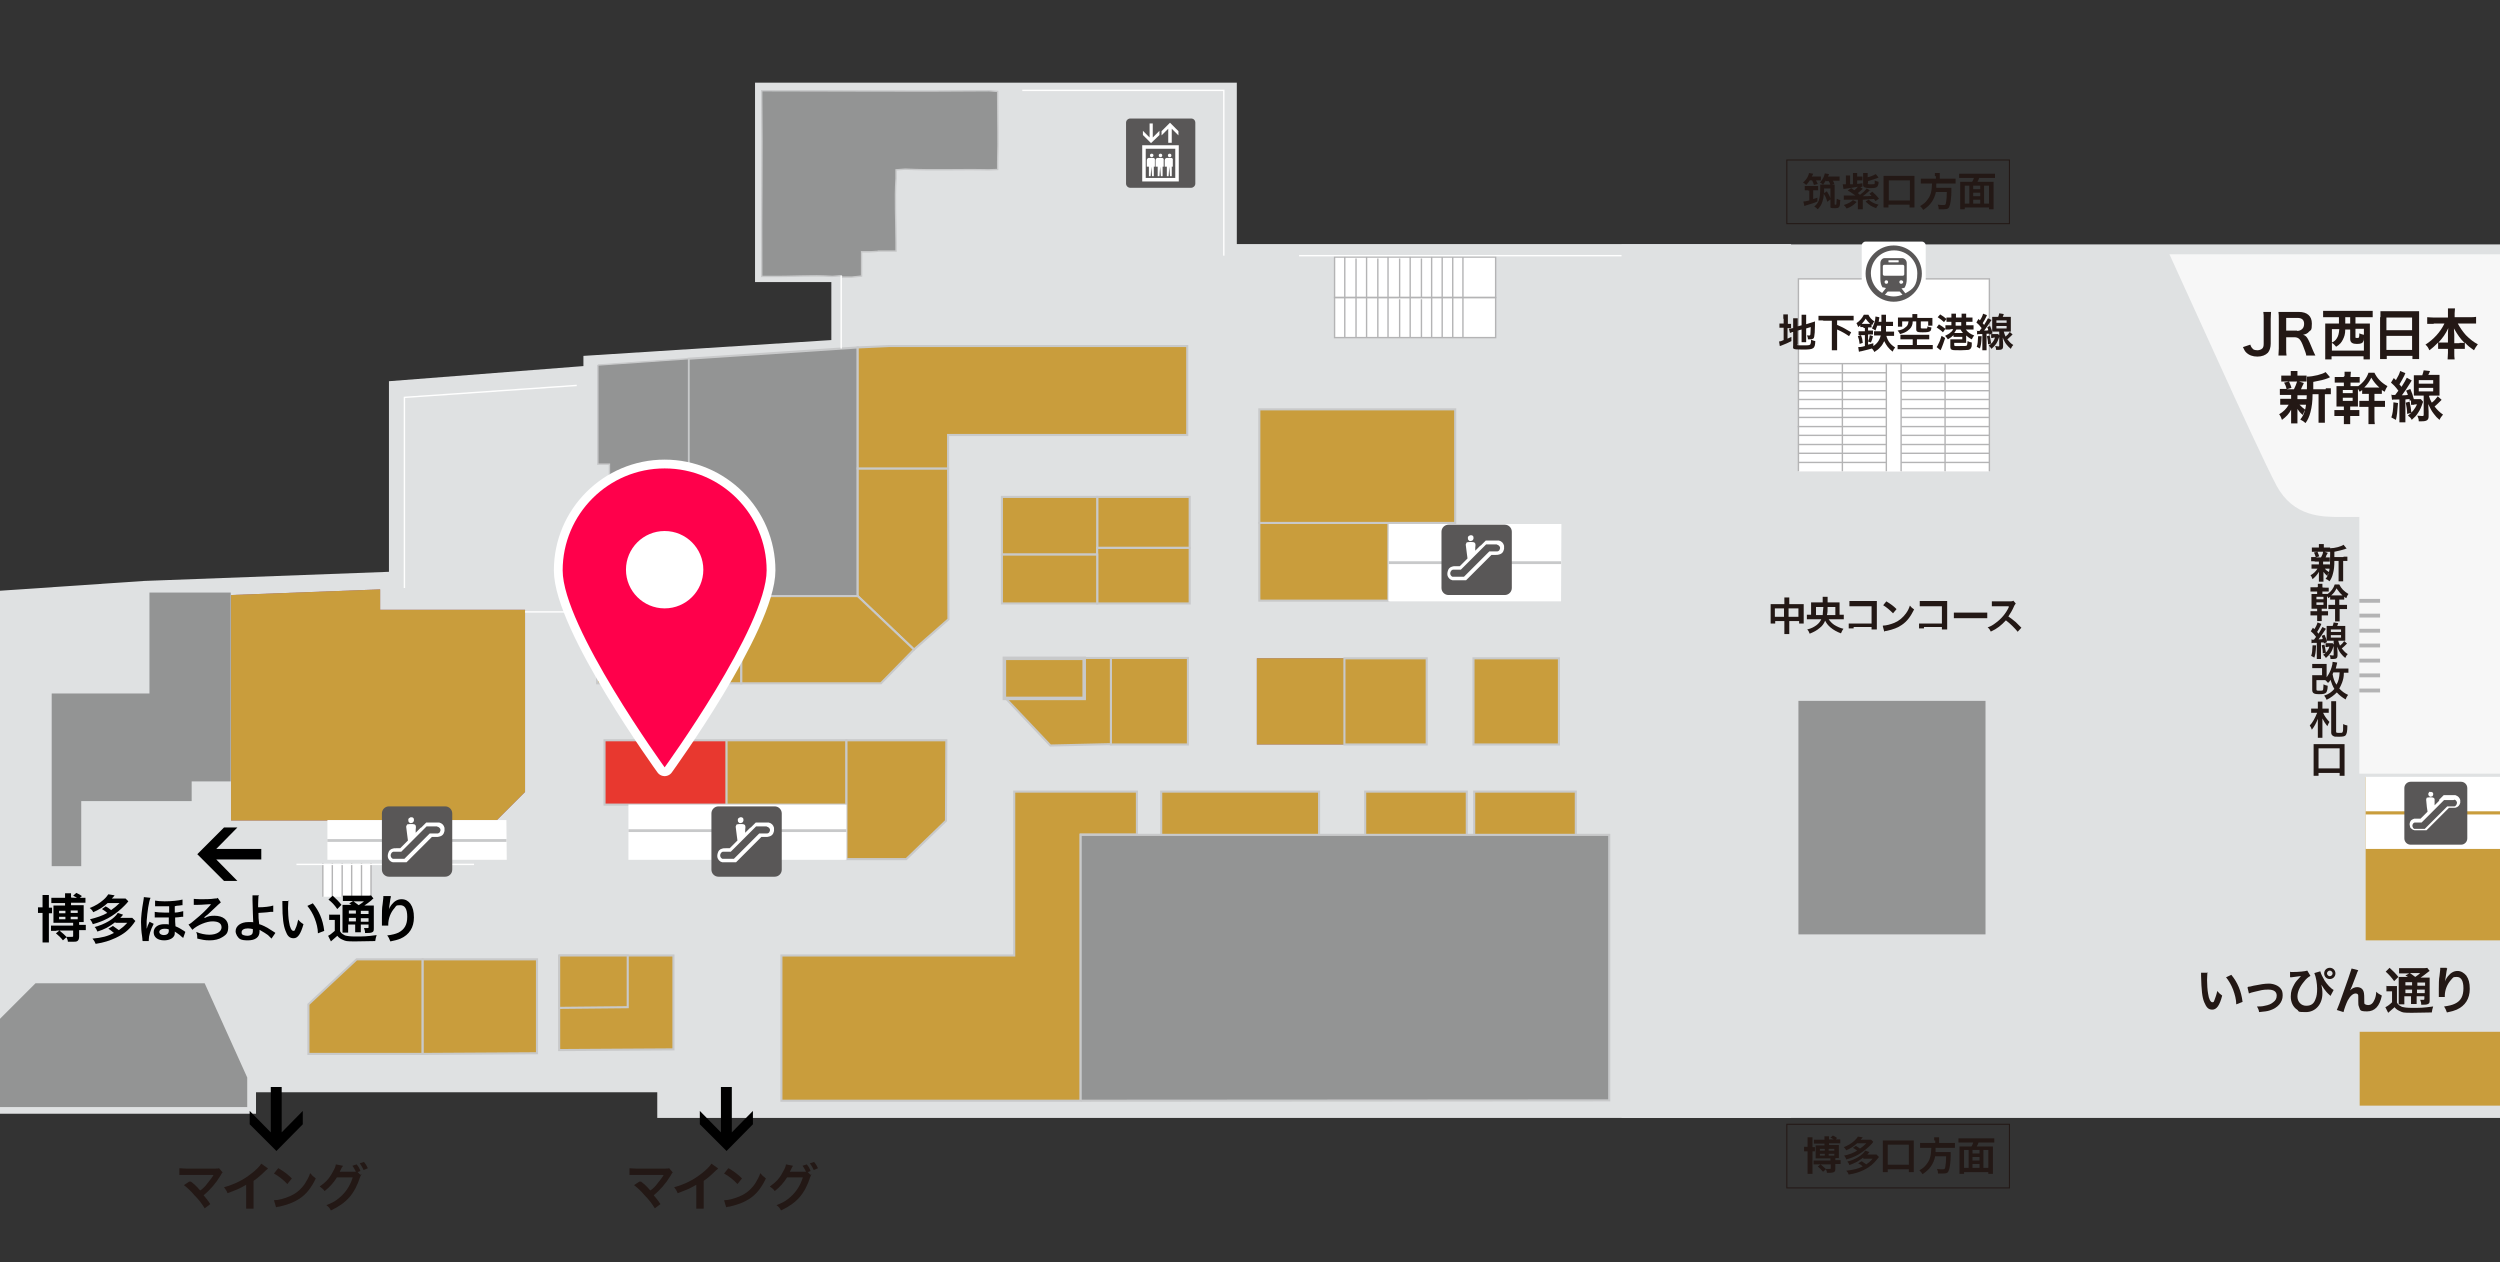 <?xml version="1.0" encoding="UTF-8"?>
<svg id="_レイヤー_2" xmlns="http://www.w3.org/2000/svg" xmlns:xlink="http://www.w3.org/1999/xlink" version="1.1" viewBox="0 0 710.9 359">
  <rect x="0" y="0" width="710.9" height="359" fill="#333333" stroke="none"/>
  <!-- Generator: Adobe Illustrator 29.2.1, SVG Export Plug-In . SVG Version: 2.1.0 Build 116)  -->
  <defs>
    <style>
      .st0, .st1, .st2, .st3, .st4, .st5, .st6, .st7, .st8, .st9 {
        fill: none;
      }

      .st1, .st2, .st10, .st11, .st12, .st13, .st7 {
        stroke: #c8c9ca;
      }

      .st1, .st10 {
        stroke-width: .6px;
      }

      .st2, .st4, .st9 {
        stroke-width: .4px;
      }

      .st3 {
        stroke: #231815;
        stroke-width: .3px;
      }

      .st14, .st4, .st5 {
        stroke: #b4b4b5;
      }

      .st14, .st15, .st16 {
        fill: #fff;
      }

      .st14, .st5 {
        stroke-width: .4px;
      }

      .st10, .st11, .st13, .st17 {
        fill: #c99d3c;
      }

      .st11, .st12 {
        stroke-width: .6px;
      }

      .st18 {
        fill: #895999;
      }

      .st19, .st12 {
        fill: #939494;
      }

      .st20 {
        clip-path: url(#clippath-1);
      }

      .st21 {
        fill: #231815;
      }

      .st15 {
        stroke: #595757;
        stroke-width: 0px;
      }

      .st6 {
        stroke-linecap: round;
        stroke-linejoin: round;
        stroke-width: 5px;
      }

      .st6, .st8, .st9 {
        stroke: #fff;
      }

      .st22 {
        fill: #dfe1e2;
      }

      .st23 {
        fill: #e8382f;
      }

      .st24 {
        fill: #f7f7f7;
      }

      .st7 {
        stroke-miterlimit: 10;
        stroke-width: .8px;
      }

      .st25 {
        fill: #b4b4b5;
      }

      .st26 {
        fill: #595757;
      }

      .st8 {
        stroke-width: .4px;
      }

      .st27 {
        clip-path: url(#clippath);
      }

      .st28 {
        fill: #ff004b;
      }
    </style>
    <clipPath id="clippath">
      <rect class="st0" width="710.9" height="359"/>
    </clipPath>
    <clipPath id="clippath-1">
      <rect class="st0" x="436.8" y="-9.2" width="419" height="368.2"/>
    </clipPath>
  </defs>
  <g id="MAP">
    <g class="st27">
      <g>
        <polyline class="st22" points="-51.7 171.5 40.9 165.2 110.6 162.6 110.6 108.4 165.9 104.1 165.9 101.2 236.4 96.7 236.4 80.2 214.7 80.2 214.7 23.5 351.7 23.5 351.7 69.4 509.3 69.4 509.3 317.9 186.9 317.9 186.9 310.6 72.8 310.6 72.8 316.7 -46.5 316.7"/>
        <rect class="st16" x="379.5" y="73.1" width="45.8" height="22.9"/>
        <rect class="st17" x="358.1" y="148.7" width="36.7" height="22.1"/>
        <rect class="st1" x="358.1" y="148.7" width="36.7" height="22.1"/>
        <rect class="st17" x="358.1" y="116.4" width="55.7" height="32.3"/>
        <rect class="st1" x="358.1" y="116.4" width="55.7" height="32.3"/>
        <polyline class="st18" points="65.7 169.2 65.7 233.3 141.2 233.3 149.3 225.2 149.3 173.4 108.1 173.4 108.1 167.6 65.7 169.2"/>
        <polygon class="st17" points="65.7 169.2 65.7 233.3 141.2 233.3 149.3 225.2 149.3 173.4 108.1 173.4 108.1 167.6 65.7 169.2"/>
        <polygon class="st16" points="394.9 149 444 149 443.9 171 394.8 171 394.9 149"/>
        <path class="st19" d="M239.2,78.4l-2.5.2c-5.9-.4-11.8.1-17.7,0h-2.4c0-.1,0-2.5,0-2.5-.1-15.9.2-31.9,0-47.8v-2.5c0,0,2.5,0,2.5,0,20.7,0,41.5.2,62.1,0l2.5.2v2.4c0,5.9.2,11.6,0,17.4v2.4s-2.6.1-2.6.1c-7.8-.2-15.7.2-23.7-.2l-2.6.2v2.5c-.4,5.9,0,12.1,0,18v2.6c-.1,0-2.6,0-2.6,0h-2.4c0,.1-2.4.2-2.4.2h-2.4c0,0,0,2.2,0,2.2v2.4s0,2.3,0,2.3l-2.8.3h-2.8"/>
        <path class="st2" d="M239.2,78.4l-2.5.2c-5.9-.4-11.8.1-17.7,0h-2.4c0-.1,0-2.5,0-2.5-.1-15.9.2-31.9,0-47.8v-2.5c0,0,2.5,0,2.5,0,20.7,0,41.5.2,62.1,0l2.5.2v2.4c0,5.9.2,11.6,0,17.4v2.4s-2.6.1-2.6.1c-7.8-.2-15.7.2-23.7-.2l-2.6.2v2.5c-.4,5.9,0,12.1,0,18v2.6c-.1,0-2.6,0-2.6,0h-2.4c0,.1-2.4.2-2.4.2h-2.4c0,0,0,2.2,0,2.2v2.4s0,2.3,0,2.3l-2.8.3h-2.8q0-.1,0-.1Z"/>
        <polyline class="st19" points="173.3 171.9 173.3 162.8 195.8 162.8 195.8 102 243.9 98.8 243.9 169.5 179.7 169.5 179.7 171.9 173.3 171.9"/>
        <polyline class="st1" points="173.3 171.9 173.3 162.8 195.8 162.8 195.8 102 243.9 98.8 243.9 169.5 179.7 169.5 179.7 171.9 173.3 171.9"/>
        <rect class="st18" x="357.4" y="187.2" width="24.9" height="24.5"/>
        <rect class="st17" x="357.4" y="187.2" width="24.9" height="24.5"/>
        <rect class="st17" x="382.3" y="187.2" width="23.4" height="24.5"/>
        <rect class="st1" x="382.3" y="187.2" width="23.4" height="24.5"/>
        <rect class="st17" x="419" y="187.2" width="24.3" height="24.5"/>
        <rect class="st1" x="419" y="187.2" width="24.3" height="24.5"/>
        <rect class="st17" x="315.9" y="187.1" width="21.9" height="24.6"/>
        <rect class="st1" x="315.9" y="187.1" width="21.9" height="24.6"/>
        <rect class="st17" x="312" y="141.3" width="26.3" height="14.5"/>
        <rect class="st1" x="312" y="141.3" width="26.3" height="14.5"/>
        <polyline class="st17" points="312 155.8 312 141.3 284.9 141.3 284.9 157.7 312 157.7 312 155.8"/>
        <polygon class="st1" points="312 155.8 312 141.3 284.9 141.3 284.9 157.7 312 157.7 312 155.8"/>
        <polyline class="st17" points="312 157.7 312 171.6 338.3 171.6 338.3 155.8 312 155.8 312 157.7"/>
        <polygon class="st1" points="312 157.7 312 171.6 338.3 171.6 338.3 155.8 312 155.8 312 157.7"/>
        <polyline class="st17" points="243.9 169.5 259.9 184.7 269.7 176.1 269.6 133.2 243.9 133.2 243.9 169.5"/>
        <polygon class="st10" points="243.9 169.5 259.9 184.7 269.7 176.1 269.6 133.2 243.9 133.2 243.9 169.5"/>
        <polyline class="st17" points="252.7 98.4 243.9 98.8 243.9 133.2 269.6 133.2 269.6 123.7 337.6 123.7 337.6 98.4 252.7 98.4"/>
        <polygon class="st1" points="252.7 98.4 243.9 98.8 243.9 133.2 269.6 133.2 269.6 123.7 337.6 123.7 337.6 98.4 252.7 98.4"/>
        <polyline class="st23" points="179.7 169.5 179.7 171.9 169.8 171.9 169.8 194.3 210.8 194.3 210.8 169.5 179.7 169.5"/>
        <polygon class="st10" points="179.7 169.5 179.7 171.9 169.8 171.9 169.8 194.3 210.8 194.3 210.8 169.5 179.7 169.5"/>
        <polyline class="st23" points="259.9 184.7 250.5 194.3 210.8 194.3 210.8 169.5 243.9 169.5 259.9 184.7"/>
        <polygon class="st10" points="259.9 184.7 250.5 194.3 210.8 194.3 210.8 169.5 243.9 169.5 259.9 184.7"/>
        <rect class="st23" x="171.9" y="210.5" width="35.1" height="18.3"/>
        <rect class="st17" x="206.3" y="210.5" width="34.4" height="18.3"/>
        <rect class="st1" x="171.9" y="210.5" width="68.8" height="18.3"/>
        <line class="st1" x1="206.6" y1="210.5" x2="206.6" y2="228.8"/>
        <polyline class="st17" points="240.7 231.1 240.7 244.3 257.7 244.3 269 233.4 269.1 210.5 240.7 210.5 240.7 231.1"/>
        <polygon class="st1" points="240.7 231.1 240.7 244.3 257.7 244.3 269 233.4 269.1 210.5 240.7 210.5 240.7 231.1"/>
        <polyline class="st17" points="288.6 262.8 307.6 262.8 288.6 262.8 288.6 248.4 301.3 235.6 307.6 235.6 307.6 262.8"/>
        <polyline class="st17" points="101.4 272.8 120.2 272.8 120.2 299.7 87.7 299.7 87.7 285.6 101.4 272.8"/>
        <polygon class="st1" points="101.4 272.8 120.2 272.8 120.2 299.7 87.7 299.7 87.7 285.6 101.4 272.8"/>
        <polyline class="st17" points="120.2 272.8 120.2 299.7 152.7 299.5 152.7 272.8 120.2 272.8"/>
        <polygon class="st1" points="120.2 272.8 120.2 299.7 152.7 299.5 152.7 272.8 120.2 272.8"/>
        <polygon class="st22" points="222.5 272.8 222 314.3 257.7 314.1 257.7 272.8 222.5 272.8"/>
        <polyline class="st17" points="315.9 187.1 315.9 211.6 298.7 212 286.1 198.7 308.3 198.7 308.3 187.1 315.9 187.1"/>
        <polygon class="st1" points="315.9 187.1 315.9 211.6 298.7 212 286.1 198.7 308.3 198.7 308.3 187.1 315.9 187.1"/>
        <rect class="st18" x="285.6" y="187.2" width="22.7" height="11.4"/>
        <rect class="st13" x="285.6" y="187.2" width="22.7" height="11.4"/>
        <rect class="st17" x="284.9" y="157.7" width="27.1" height="13.9"/>
        <rect class="st10" x="284.9" y="157.7" width="27.1" height="13.9"/>
        <path class="st7" d="M443.9,160h-49"/>
        <polyline class="st19" points="170 103.8 170 132 173.3 132 173.3 162.8 195.8 162.8 195.8 102 170 103.8"/>
        <polyline class="st2" points="170 103.8 170 132 173.3 132 173.3 162.8 195.8 162.8 195.8 102 170 103.8"/>
        <rect class="st16" x="178.7" y="228.8" width="62" height="15.7"/>
        <line class="st4" x1="407.1" y1="84.7" x2="407.1" y2="73"/>
        <line class="st4" x1="404.2" y1="84.7" x2="404.2" y2="73.5"/>
        <line class="st4" x1="416" y1="84.6" x2="416" y2="73.1"/>
        <line class="st4" x1="413.1" y1="84.6" x2="413.1" y2="73.1"/>
        <line class="st4" x1="410.1" y1="84.6" x2="410.1" y2="73.1"/>
        <rect class="st4" x="379.5" y="73.1" width="45.8" height="11.5"/>
        <line class="st4" x1="407.1" y1="96.1" x2="407.1" y2="84.5"/>
        <line class="st4" x1="404.2" y1="96" x2="404.2" y2="85.1"/>
        <line class="st4" x1="401" y1="84.7" x2="401" y2="73"/>
        <line class="st4" x1="398" y1="84.7" x2="398" y2="73.5"/>
        <line class="st4" x1="401" y1="96.1" x2="401" y2="84.5"/>
        <line class="st4" x1="398" y1="96" x2="398" y2="85.1"/>
        <line class="st4" x1="394.7" y1="84.7" x2="394.7" y2="73"/>
        <line class="st4" x1="391.8" y1="84.7" x2="391.8" y2="73.5"/>
        <line class="st4" x1="394.7" y1="96.1" x2="394.7" y2="84.5"/>
        <line class="st4" x1="391.8" y1="96" x2="391.8" y2="84.7"/>
        <line class="st4" x1="388.6" y1="84.7" x2="388.6" y2="73"/>
        <line class="st4" x1="385.6" y1="84.7" x2="385.6" y2="73.5"/>
        <line class="st4" x1="388.6" y1="96.1" x2="388.6" y2="84.5"/>
        <line class="st4" x1="385.6" y1="96" x2="385.6" y2="84.4"/>
        <line class="st4" x1="382.4" y1="84.7" x2="382.4" y2="73"/>
        <line class="st4" x1="382.4" y1="96.1" x2="382.4" y2="84.5"/>
        <line class="st4" x1="416" y1="96" x2="416" y2="84.6"/>
        <line class="st4" x1="413.1" y1="96" x2="413.1" y2="84.6"/>
        <line class="st4" x1="410.1" y1="96" x2="410.1" y2="84.6"/>
        <rect class="st4" x="379.5" y="84.6" width="45.8" height="11.4"/>
        <line class="st8" x1="507.5" y1="72.7" x2="369.4" y2="72.7"/>
        <line class="st9" x1="149.3" y1="174" x2="170.1" y2="174"/>
        <polyline class="st8" points="164 109.6 115 113 115 167.2"/>
        <line class="st8" x1="239.2" y1="78.4" x2="239.2" y2="99.1"/>
        <polyline class="st8" points="348 72.7 348 25.7 290.7 25.7"/>
        <path class="st7" d="M178.7,236.2h62"/>
        <path class="st7" d="M93.1,239h50.9"/>
        <path class="st26" d="M220.3,229.3c1.1,0,2,.9,2,2v16c0,1.1-.9,2-2,2h-16c-1.1,0-2-.9-2-2v-16c0-1.1.9-2,2-2h16"/>
        <path class="st16" d="M210.3,232.5c-.3.1-.5.3-.5.6,0,.3,0,.6.3.8.2.2.4.2.7.1.3,0,.5-.3.6-.6,0-.2,0-.2,0-.4,0-.3-.2-.5-.5-.6-.2,0-.4,0-.5,0h0Z"/>
        <path class="st16" d="M213.3,235.4c-.8.8-1.4,1.4-1.4,1.4,0,0,0-.4,0-.8.1-.8.1-.9,0-1.2,0-.2-.2-.3-.4-.4-.3-.1-1.5-.1-1.8,0h-.2c-.1.2-.3.5-.3.7,0,.2,0,.2.3,2.4l.2,1.5-1.1,1.1-1.1,1.1h-.9c-.9,0-.9,0-1.2.1-.4.1-.6.2-.9.5-.2.2-.2.3-.3.5-.2.5-.3,1-.2,1.5.1.4.3.7.5.9.3.3.5.4.9.5h.3c0,0,1.8,0,1.8,0h1.8s3.6-3.6,3.6-3.6l3.6-3.6h.9c.8,0,.9,0,1.2-.1.9-.2,1.3-.7,1.5-1.6,0-.3,0-.6,0-.9-.2-.8-.7-1.3-1.5-1.5h-.3c0,0-1.7,0-1.7,0h-1.7s-1.4,1.4-1.4,1.4h0ZM218.1,235.1c.3,0,.6.3.8.6.1.3.1.4,0,.6-.1.4-.3.6-.7.7-.1,0-.3,0-1.2,0h-1.1l-3.6,3.6-3.6,3.6h-3.1s-.2,0-.2,0c-.6-.3-.8-1-.4-1.6.1-.2.3-.3.5-.4.1,0,.3,0,1.2,0h1.1l3.6-3.6,3.6-3.6h1.4c1.2,0,1.5,0,1.6,0h0Z"/>
        <path class="st26" d="M427.9,149.2c1.1,0,2,.9,2,2v16c0,1.1-.9,2-2,2h-16c-1.1,0-2-.9-2-2v-16c0-1.1.9-2,2-2h16"/>
        <path class="st16" d="M417.9,152.3c-.3.1-.5.3-.5.6,0,.3,0,.6.3.8.2.2.4.2.7.1.3,0,.5-.3.6-.6,0-.2,0-.2,0-.4,0-.3-.2-.5-.5-.6-.2,0-.4,0-.5,0Z"/>
        <path class="st16" d="M420.9,155.2c-.8.8-1.4,1.4-1.4,1.4,0,0,0-.4,0-.8.1-.8.1-.9,0-1.2,0-.2-.2-.3-.4-.4-.3-.1-1.5-.1-1.8,0h-.2c-.1.2-.3.5-.3.7,0,.2,0,.2.3,2.4l.2,1.5-1.1,1.1-1.1,1.1h-.9c-.9,0-.9,0-1.2.1-.4.1-.6.2-.9.5-.2.2-.2.3-.3.5-.2.5-.3,1-.2,1.5.1.4.3.7.5.9.3.3.5.4.9.5h.3c0,0,1.8,0,1.8,0h1.8s3.6-3.6,3.6-3.6l3.6-3.6h.9c.8,0,.9,0,1.2-.1.9-.2,1.3-.7,1.5-1.6,0-.3,0-.6,0-.9-.2-.8-.7-1.3-1.5-1.5h-.3c0,0-1.7,0-1.7,0h-1.7s-1.4,1.4-1.4,1.4h0ZM425.7,154.9c.3,0,.6.3.8.6.1.3.1.4,0,.6-.1.4-.3.6-.7.7-.1,0-.3,0-1.2,0h-1.1l-3.6,3.6-3.6,3.6h-3.1s-.2,0-.2,0c-.6-.3-.8-1-.4-1.6.1-.2.3-.3.5-.4.1,0,.3,0,1.2,0h1.1l3.6-3.6,3.6-3.6h1.4c1.2,0,1.5,0,1.6,0h0Z"/>
        <path class="st26" d="M321.4,53.4c-.7,0-1.2-.6-1.2-1.2v-17.3c0-.7.6-1.2,1.2-1.2h17.3c.7,0,1.2.5,1.2,1.2v17.3c0,.7-.6,1.2-1.2,1.2h-17.3Z"/>
        <path class="st16" d="M324.8,41.3v10.3h10.4v-10.3h-10.4ZM334.2,50.6h-8.4v-8.3h8.4v8.3Z"/>
        <polygon class="st16" points="329.7 38.4 329.7 37.2 327.8 39.1 327.8 35.1 326.9 35.1 326.9 39.1 325 37.2 325 38.4 327.3 40.7 329.7 38.4"/>
        <polygon class="st16" points="332.2 36.6 332.2 40.6 333.2 40.6 333.2 36.6 335.1 38.5 335.1 37.3 332.7 34.9 330.3 37.3 330.3 38.5 332.2 36.6"/>
        <path class="st16" d="M326.4,47.4h.3v2.7h.5l.2-2.7h0l.2,2.7h.5v-2.7h.3v-1.8c.1-.4-.1-.7-.5-.7-.2,0-.4,0-.6,0s-.4,0-.6,0c-.4,0-.6.4-.6.7v1.8q0,0,0,0Z"/>
        <path class="st16" d="M327.5,44.7c.2,0,.5-.2.5-.5s-.2-.5-.5-.5-.5.2-.5.5.2.5.5.5Z"/>
        <path class="st16" d="M328.9,47.4h.3v2.7h.5l.2-2.7h0l.2,2.7h.5v-2.7h.3v-1.8c.1-.4-.1-.7-.5-.7-.2,0-.4,0-.6,0s-.4,0-.6,0c-.4,0-.6.4-.6.7v1.8q0,0,0,0Z"/>
        <path class="st16" d="M330,44.7c.3,0,.5-.2.5-.5s-.2-.5-.5-.5-.5.2-.5.5.2.5.5.5Z"/>
        <path class="st16" d="M331.5,47.4h.3v2.7h.5l.2-2.7h0l.2,2.7h.5v-2.7h.3v-1.8c.1-.4-.1-.7-.5-.7-.2,0-.4,0-.6,0s-.4,0-.6,0c-.4,0-.6.4-.6.7v1.8Z"/>
        <path class="st16" d="M332.6,44.7c.3,0,.5-.2.5-.5s-.2-.5-.5-.5-.5.2-.5.5.2.5.5.5Z"/>
        <g class="st20">
          <g>
            <polygon class="st22" points="842.2 317.9 874.9 317.9 1240 317.9 1239.9 86.6 1183.7 86.6 1183.7 94.3 1132.6 94.3 1132.6 86.6 884.7 86.6 846.1 86.6 846.1 11.2 718.1 11.2 718.1 49.9 718.1 69.5 461.1 69.5 461.1 317.9 671.7 317.9 842.2 317.9"/>
            <rect class="st16" x="511.3" y="79.3" width="54.3" height="54.7"/>
            <polyline class="st14" points="511.4 134 511.4 79.3 565.7 79.3 565.7 134"/>
            <line class="st5" x1="565.7" y1="131.5" x2="511.3" y2="131.5"/>
            <line class="st5" x1="565.7" y1="128.9" x2="511.3" y2="128.9"/>
            <line class="st5" x1="565.7" y1="126.4" x2="511.3" y2="126.4"/>
            <line class="st5" x1="565.7" y1="123.8" x2="511.3" y2="123.8"/>
            <line class="st5" x1="565.7" y1="118.7" x2="511.3" y2="118.7"/>
            <line class="st5" x1="565.7" y1="116.2" x2="511.3" y2="116.2"/>
            <line class="st5" x1="565.7" y1="113.6" x2="511.3" y2="113.6"/>
            <line class="st5" x1="565.7" y1="111.1" x2="511.3" y2="111.1"/>
            <line class="st5" x1="565.7" y1="108.5" x2="511.3" y2="108.5"/>
            <line class="st5" x1="565.7" y1="106" x2="511.3" y2="106"/>
            <line class="st5" x1="565.7" y1="103.4" x2="511.3" y2="103.4"/>
            <line class="st5" x1="523.9" y1="134" x2="523.9" y2="103.4"/>
            <line class="st5" x1="553.1" y1="134" x2="553.1" y2="103.4"/>
            <line class="st5" x1="565.6" y1="121.3" x2="511.2" y2="121.3"/>
            <polyline class="st14" points="540.6 134 540.6 103.4 536.4 103.4 536.4 134"/>
            <rect class="st17" x="672.7" y="221" width="96.2" height="46.4"/>
            <rect class="st16" x="672.7" y="231.6" width="39.4" height="9.8"/>
            <rect class="st16" x="672.7" y="220.9" width="39.4" height="9.8"/>
            <path class="st24" d="M843.4,220h-172.5v-73h-5.6c-2.4,0-5.7,0-9-1.1-3.3-1.1-6.6-3.4-9-7.9-2.7-5.1-10.3-21.5-17.2-36.7-6.9-15.1-13.2-29-13.2-29h103.6V13.3h122.9v206.7h0Z"/>
            <rect class="st19" x="511.4" y="199.3" width="53.2" height="66.4"/>
            <rect class="st17" x="671" y="293.4" width="170.5" height="21"/>
            <rect class="st25" x="670.9" y="170.3" width="5.9" height="1.1"/>
            <rect class="st25" x="670.9" y="174.5" width="5.9" height="1.1"/>
            <rect class="st25" x="670.9" y="178.8" width="5.9" height="1.1"/>
            <rect class="st25" x="670.9" y="183" width="5.9" height="1.1"/>
            <rect class="st25" x="670.9" y="187.3" width="5.9" height="1.1"/>
            <rect class="st25" x="670.9" y="191.5" width="5.9" height="1.1"/>
            <rect class="st25" x="670.9" y="195.8" width="5.9" height="1.1"/>
            <path class="st21" d="M514,324.5c0-.5,0-.8,0-1.1h1.4c0,.3,0,.6,0,1.1v1.7c.4,0,.5,0,.7,0v1.2c-.2,0-.3,0-.7,0v5c0,.6,0,1,0,1.4h-1.4c0-.4,0-.8,0-1.4v-5c-.5,0-.7,0-1,0v-1.3c.3,0,.5,0,1,0v-1.6h0ZM516.9,331.1c-.5,0-.8,0-1.2,0v-1.1c.3,0,.7,0,1.2,0h3.6v-.6h-3.3c-.5,0-.7,0-.9,0,0-.3,0-.6,0-.9v-2c0-.5,0-.6,0-.8.3,0,.5,0,.9,0h1.6v-.5h-1.8c-.5,0-.9,0-1.2,0v-1.1c.3,0,.7,0,1.2,0h1.8c0-.4,0-.7,0-1h1.3c0,.3,0,.5,0,.9h0c0,0,1.3,0,1.3,0-.2-.2-.4-.2-.9-.5l.7-.6c.5.2.8.4,1.2.7l-.4.4h.4c.3,0,.6,0,.9,0v1.1c-.3,0-.6,0-1.2,0h-2v.5h1.8c.5,0,.7,0,1,0,0,.2,0,.4,0,.8v2c0,.3,0,.5,0,.9-.3,0-.4,0-1,0v.6h.5c.5,0,.7,0,1,0v1.1c-.3,0-.5,0-1,0h-.5v1.4c0,.5-.1.7-.4.9-.3.1-.5.2-1.2.2s-.4,0-.8,0c0-.4-.1-.6-.3-1l-.8.7c-.6-.7-.9-1-1.5-1.5l.8-.6h-.6ZM517.5,326.7v.5h1.4v-.5h-1.4ZM517.5,328.1v.5h1.4v-.5h-1.4ZM517.7,331.1c.7.6.9.8,1.5,1.3.3,0,.7,0,1,0s.4,0,.4-.2v-1.1h-2.9,0ZM520,327.2h1.6v-.5h-1.6v.5ZM520,328.6h1.6v-.5h-1.6v.5Z"/>
            <path class="st21" d="M527.7,325.8c.5.3.8.5,1.2.8.9-.6,1.3-1,1.8-1.5h-2.6c-1,.9-1.9,1.5-3.1,2-.2-.4-.4-.6-.7-.9,1.3-.5,2.2-1.1,3-1.8.5-.5.8-.8,1-1.2l1.4.2c-.3.3-.3.4-.6.7h2c.4,0,.7,0,1,0l.6.6c-.6.8-1,1.1-1.4,1.5-1.9,1.7-3.7,2.8-6.3,3.5-.1-.4-.3-.7-.6-1.1,1.5-.3,2.7-.8,3.7-1.4-.3-.3-.7-.5-1.2-.8l.9-.6h0ZM529.8,329.2c-.8.6-1.2.8-1.8,1.2-.8.4-1.3.6-2.1.9-.2-.5-.3-.7-.6-1,2.2-.5,4.3-1.8,5.1-3.1l1.2.4c-.3.3-.3.4-.6.7h1.6c.4,0,.7,0,1,0l.7.7c-.1.2-.2.2-.4.5-1.1,1.4-2.1,2.3-3.9,3.2-1.3.6-2.4,1-4.3,1.3-.2-.5-.3-.7-.7-1.1,2-.2,3.4-.6,4.7-1.2-.4-.4-.7-.6-1.3-.9l1-.6c.6.4.8.6,1.3.9.6-.4,1.1-.8,1.8-1.6h-2.6Z"/>
            <path class="st21" d="M535.4,333.3c0-.4,0-.8,0-1.4v-6.4c0-.5,0-.8,0-1.2.4,0,.7,0,1.2,0h6.3c.5,0,.9,0,1.3,0,0,.4,0,.7,0,1.2v6.4c0,.6,0,1,0,1.4h-1.4v-.8h-6v.8h-1.4ZM536.8,331.2h6v-5.7h-6v5.7Z"/>
            <path class="st21" d="M550,324.3c0-.4,0-.7,0-.9h1.4c0,.2,0,.5,0,.9v.7h3.1c.6,0,1,0,1.4,0v1.4c-.3,0-.7,0-1.4,0h-4.1c0,.8,0,.9,0,1.2h3.1c.6,0,.9,0,1.2,0,0,0,0,0,0,.1,0,.2,0,.3,0,.8,0,1.7-.2,3.1-.4,3.9-.3,1.1-.6,1.3-1.7,1.3s-.6,0-1.5,0c0-.5-.1-.9-.3-1.3.6.1,1.2.1,1.7.1s.6-.1.7-.9c.1-.7.2-1.4.2-2.8h-3.1c-.5,2.2-1.5,3.7-3.6,5.1-.3-.5-.5-.7-.9-1.1,1-.6,1.5-1,2-1.7,1-1.2,1.3-2.4,1.4-4.7h-1.8c-.6,0-1,0-1.4,0v-1.4c.4,0,.8,0,1.4,0h2.9v-.7h0Z"/>
            <path class="st21" d="M560.6,326c.2-.3.4-.7.5-1.1h-2.8c-.6,0-1,0-1.4,0v-1.2c.4,0,.8,0,1.4,0h7.4c.5,0,1,0,1.4,0v1.2c-.4,0-.8,0-1.4,0h-3.1c-.1.4-.3.8-.5,1.1h3.3c.6,0,.9,0,1.3,0,0,.4,0,.8,0,1.4v4.9c0,.6,0,1.1,0,1.5h-1.3v-.5h-6.9v.5h-1.3c0-.5,0-.8,0-1.5v-4.9c0-.5,0-1,0-1.4.3,0,.7,0,1.3,0h2.1ZM559.8,327h-1.3v5.1h1.3v-5.1ZM560.9,328h2v-1h-2v1ZM562.9,329h-2v1h2v-1ZM562.9,332.1v-1.1h-2v1.1h2ZM564,332.1h1.4v-5.1h-1.4v5.1Z"/>
            <rect class="st3" x="508.1" y="319.7" width="63.3" height="18.1"/>
            <path class="st21" d="M514.7,51.2c-.4.6-.6.9-1.1,1.4-.4-.4-.5-.5-.9-.7.5-.4.8-.8,1.1-1.2.3-.5.5-.9.6-1.5l1.2.2c-.2.4-.2.5-.4.8h1.6c.4,0,.7,0,1,0v1.1c-.2,0-.5,0-.8,0h-.6c.2.3.3.6.5,1l-1.1.3c-.1-.5-.3-.9-.5-1.3h-.5,0ZM514.2,54.1c-.4,0-.6,0-1,0v-1.2c.3,0,.6,0,1,0h1.8c.4,0,.8,0,1,0v1.2c-.3,0-.6,0-.9,0h-.5v2.5c.4-.1.6-.2,1.2-.4v1.1c-1.1.5-1.9.7-2.9,1-.4.1-.5.2-.8.3l-.3-1.3c.5,0,.8-.1,1.7-.3v-2.8h-.4,0ZM519.6,57.4c-.2-.9-.5-1.5-1-2.3,0,1-.2,1.7-.4,2.3-.3.9-.7,1.5-1.3,2.1-.4-.4-.6-.5-1-.8.7-.5,1-1,1.3-1.7.3-.9.4-2,.4-3.5s0-.7,0-1c.3,0,.5,0,.9,0h2.3c.4,0,.7,0,.9,0,0,.3,0,.7,0,1.2v4.3c0,.2,0,.2.2.2s.3,0,.3-.2c0-.2,0-.5.1-1.5.4.2.6.3,1,.4-.1,2.1-.2,2.3-1.6,2.3s-1.2-.1-1.2-.8v-1.7l-.8.6h0ZM519.2,51.3c-.3.5-.4.7-.8,1.2-.3-.3-.5-.4-.9-.6.5-.5.7-.9,1-1.4.2-.4.3-.7.4-1.2l1.2.2c-.1.3-.2.6-.3.7h2.2c.4,0,.8,0,1.1,0v1.2c-.3,0-.6,0-1,0h-.9c.2.3.3.5.4.9l-1.1.3c-.1-.4-.3-.8-.5-1.1h-.8ZM520.5,53.6h-1.8c0,.7,0,.9,0,1.3l.8-.5c.4.7.8,1.3,1,2v-2.8h0Z"/>
            <path class="st21" d="M531.8,54c0,0-.3.3-.5.5-.5.5-1.1.9-1.6,1.3,1,0,1.8,0,2.5-.1-.2-.2-.3-.3-.6-.6l.8-.6c.7.6,1.3,1.2,1.9,2l-1,.7c-.2-.3-.3-.4-.4-.6-1,0-2.1.1-3.2.2v1.6c0,.5,0,.7,0,1.1h-1.4c0-.3,0-.6,0-1.1v-1.6c-1.6,0-2,0-3.3,0-.4,0-.5,0-.7,0v-1.2c.3,0,.6,0,2.1,0h1.2c-1-.7-1.5-1.1-2.2-1.4l1-.7c.5.3.6.4.9.6.4-.3.7-.6,1-1-1.2.2-2.2.4-3.7.6-.2,0-.3,0-.4,0l-.2-1.3c0,0,.1,0,.2,0,0,0,.2,0,.7,0v-1.5c0-.4,0-.8,0-1h1.2c0,.2,0,.6,0,1v1.5c0,0,.2,0,.3,0h.5v-2.1c0-.5,0-.8,0-1.1h1.2c0,.3,0,.5,0,1h.6c.4,0,.6,0,.9,0v1.1c-.3,0-.5,0-.9,0h-.6v1c.5,0,.8-.1,1.5-.2v1s-.6.1-.6.1l.7.5c-.6.6-.9.8-1.4,1.2.2.2.3.2.6.5.8-.6,1.4-1.1,1.9-1.8,0,0,1.1.6,1.1.6ZM527.9,57.5c-.8.8-1.6,1.4-2.8,1.8-.3-.5-.4-.6-.8-1,1.2-.4,2-.8,2.6-1.4l1,.5ZM531.1,52.1c0,.3.1.3.9.3s1,0,1.1-.2c0-.1,0-.4,0-.9.4.2.6.3,1.1.4,0,.8-.2,1.1-.4,1.4-.3.3-.8.4-2,.4s-2-.2-2-.8v-2.6c0-.4,0-.6,0-.9h1.3c0,.3,0,.4,0,.8v.4c.9-.2,1.6-.5,2.3-.9l.8,1c-1.1.4-1.9.7-3,1v.6ZM531.4,56.8c.8.7,1.5,1.1,2.8,1.4-.4.4-.6.7-.7,1-1.3-.5-1.9-.8-3-1.9l1-.6Z"/>
            <path class="st21" d="M535.6,59c0-.4,0-.8,0-1.4v-6.4c0-.5,0-.8,0-1.2.4,0,.7,0,1.2,0h6.3c.5,0,.9,0,1.3,0,0,.4,0,.7,0,1.2v6.4c0,.6,0,1,0,1.4h-1.4v-.8h-6v.8h-1.4ZM537.1,57h6v-5.7h-6v5.7Z"/>
            <path class="st21" d="M550.2,50.1c0-.4,0-.7,0-.9h1.4c0,.2,0,.5,0,.9v.7h3.1c.6,0,1,0,1.4,0v1.4c-.3,0-.7,0-1.4,0h-4.1c0,.8,0,.9,0,1.2h3.1c.6,0,.9,0,1.2,0,0,0,0,0,0,.1,0,.2,0,.3,0,.8,0,1.7-.2,3.1-.4,3.9-.3,1.1-.6,1.3-1.7,1.3s-.6,0-1.5,0c0-.5-.1-.9-.3-1.3.6.1,1.2.1,1.7.1s.6-.1.7-.9c.1-.7.2-1.4.2-2.8h-3.1c-.5,2.2-1.5,3.7-3.6,5.1-.3-.5-.5-.7-.9-1.1,1-.6,1.5-1,2-1.7,1-1.2,1.3-2.4,1.4-4.7h-1.8c-.6,0-1,0-1.4,0v-1.4c.4,0,.8,0,1.4,0h2.9v-.7h0Z"/>
            <path class="st21" d="M560.8,51.7c.2-.3.4-.7.5-1.1h-2.8c-.6,0-1,0-1.4,0v-1.2c.4,0,.8,0,1.4,0h7.4c.5,0,1,0,1.4,0v1.2c-.4,0-.8,0-1.4,0h-3.1c-.1.4-.3.8-.5,1.1h3.3c.6,0,.9,0,1.3,0,0,.4,0,.8,0,1.4v4.9c0,.6,0,1.1,0,1.5h-1.3v-.5h-6.9v.5h-1.3c0-.5,0-.8,0-1.5v-4.9c0-.5,0-1,0-1.4.3,0,.7,0,1.3,0h2.1ZM560,52.8h-1.3v5.1h1.3v-5.1ZM561.1,53.8h2v-1h-2v1ZM563.1,54.8h-2v1h2v-1ZM563.1,57.9v-1.1h-2v1.1h2ZM564.2,57.9h1.4v-5.1h-1.4v5.1Z"/>
            <rect class="st3" x="508.1" y="45.5" width="63.3" height="18.1"/>
            <path class="st21" d="M627.7,276.5c0,.5-.1,1.2-.1,2.2s.1,3,.3,3.9c.2,1.5.7,2.4,1.2,2.4s.4-.2.6-.6c.3-.8.6-1.6.8-2.6.5.6.7.8,1.4,1.3-.7,2.8-1.6,4-2.8,4s-1.7-.7-2.3-2.1c-.6-1.4-.8-3.5-.9-7.5,0-.5,0-.6,0-.9h2ZM634.5,277.2c1.8,2.2,2.8,4.6,3.2,7.7l-1.8.7c0-1.4-.4-2.8-.9-4.2-.5-1.3-1.2-2.5-2-3.5l1.5-.7h0Z"/>
            <path class="st21" d="M639.3,280.6c.3,0,.8-.1,1.5-.3,2-.4,3.2-.6,4.4-.6s2.7.5,3.4,1.5c.4.5.5,1.1.5,1.9,0,1.9-1.4,3.5-3.6,4.2-.9.3-1.3.3-3.1.5-.1-.7-.3-1-.6-1.6h.2c.5,0,1.3,0,2-.2,1.1-.2,1.8-.5,2.4-1,.7-.5,1-1.1,1-1.9,0-1.1-.8-1.7-2.4-1.7s-2.1.2-3.8.6c-.9.2-1.2.3-1.7.5l-.4-1.7h0Z"/>
            <path class="st21" d="M651.3,276.4c.3,0,.4,0,.7,0,1.7,0,3.5-.2,4.1-.4l.9,1.5c-.7.4-1.2.8-1.8,1.6-1.2,1.4-1.9,2.9-1.9,4.3s1,2.6,2.5,2.6,2.2-.7,2.6-1.8c.4-.9.5-1.8.5-3.1s-.3-3.3-.8-4.4l1.7-.5c.2.8.7,1.7,1.2,2.6.7,1.1,1.8,2.3,2.6,2.7l-.9,1.7c-.1-.1-.1-.1-.3-.3-.6-.5-1.1-1.1-1.6-1.8,0,0-.3-.5-.7-1.1.2,1,.3,1.5.3,2.5,0,3.1-2,5.3-4.7,5.3s-1.8-.2-2.5-.7c-1.1-.7-1.8-2.1-1.8-3.7s.4-2.4,1-3.5c.3-.6.9-1.3,1.5-1.9,0,0,.1-.1.2-.2,0,0,0,0,.2-.2-.1,0-.2,0-.4,0-.6.1-.8.1-2.3.3-.2,0-.3,0-.4,0v-1.7s0,0,0,0ZM664.1,276.8c0,.9-.7,1.6-1.6,1.6s-1.6-.7-1.6-1.6.7-1.6,1.6-1.6,1.6.7,1.6,1.6ZM661.7,276.8c0,.4.4.8.8.8s.8-.4.8-.8-.4-.8-.8-.8-.8.4-.8.8Z"/>
            <path class="st21" d="M668.1,281.8c0,0,.1-.2.3-.3.5-.5,1.2-.8,1.9-.8s1.3.3,1.6.8c.3.5.4,1,.4,2.6s0,1.3.3,1.5c.2.1.4.2.8.2.8,0,1.4-.5,1.8-1.5.3-.6.5-1.5.5-2.3.5.5.7.6,1.6,1.1-.6,3-2,4.5-4.2,4.5s-1.9-.4-2.3-1.3c-.2-.4-.2-.9-.2-1.6h0c0-.7,0-1,0-1.1,0-.4,0-.7-.1-.8-.1-.2-.4-.3-.6-.3-.8,0-1.6.7-2.3,2-.4.8-1,2.4-1.2,3.3l-1.9-.6c.2-.4.3-.8.8-2,2.2-6.1,3.3-9.4,3.4-9.8l1.9.5c-.2.4-.3.5-.7,1.7-.8,2.1-1.4,3.7-1.8,4.3h0s0,0,0,0Z"/>
            <path class="st21" d="M678.4,280.4c.4,0,.6,0,1.1,0h1c.4,0,.8,0,1.1,0,0,.4,0,.8,0,1.6v3.1c.2.4.4.6.7.8.3.2.5.3.7.4.7.2,1.6.3,2.9.3,2.3,0,3.1,0,6-.4-.2.5-.3,1.1-.4,1.7-1.9,0-3.3.1-5.7.1s-2.6-.1-3.2-.4c-.7-.3-1.1-.5-1.7-1.2-.1.1-.2.2-.2.2-.3.3-.9.8-1.6,1.4l-.8-1.6c.5-.2,1.2-.7,1.9-1.4v-3.1h-.7c-.4,0-.6,0-.9,0v-1.6h0ZM679.5,275.2c1,.9,1.8,1.7,2.5,2.6l-1.2,1.2c-.8-1.1-1.4-1.8-2.4-2.7l1.1-1.1h0ZM685.2,278.1c-.8-.5-.8-.5-1.2-.7l1.1-.6h-1.4c-.7,0-1,0-1.5,0v-1.5c.5,0,.9,0,1.7,0h4.7c.9,0,1.4,0,1.6-.1l.7.9c-.2.1-.3.2-.7.5-.6.5-1.3,1-1.9,1.4h1.1c.7,0,1.1,0,1.5,0,0,.4,0,.9,0,1.7v4.4c0,.8,0,1.1-.3,1.3-.3.2-.6.3-1.5.3s-.4,0-.6,0c0-.6-.1-.9-.3-1.4.4,0,.7,0,.9,0s.3,0,.3-.4v-.6h-2.2v.6c0,.8,0,1.1,0,1.6h-1.6c0-.4,0-.8,0-1.6v-.6h-1.9v.7c0,.8,0,1.2,0,1.6h-1.6c0-.4,0-.8,0-1.6v-4.5c0-.8,0-1.2,0-1.7.4,0,.9,0,1.6,0h1.1ZM684,279.3v.9h1.9v-.9h-1.9ZM684,282.4h1.9v-1h-1.9v1ZM685.3,276.7c.5.4.6.4,1.5,1.1,1-.7,1-.7,1.4-1.1h-2.9ZM687.4,280.3h2.2v-.9h-2.2v.9ZM689.5,281.4h-2.2v1h2.2v-1Z"/>
            <path class="st21" d="M695.9,275.4c-.2.5-.2.9-.5,2.8-.1.6-.2,1.1-.2,1.4h0c0,0,0-.2,0-.3.1-.5.5-1.2.9-1.7.8-1,1.7-1.5,2.7-1.5s1.8.5,2.5,1.3c.7,1,1,2.1,1,3.8,0,2.8-1.3,4.8-3.7,5.9-.7.3-1.7.6-2.8.8-.3-.8-.4-1.1-.8-1.7,1.4-.2,2.3-.4,3.1-.8,1.7-.8,2.4-2.2,2.4-4.4s-.7-3.2-1.9-3.2-1,.2-1.6.8c-1.1,1.2-1.8,2.9-1.8,4.6v.3h-1.7c0,0,0-.1,0-.2v-.3c0-.4,0-1.5,0-1.8,0-1.2,0-2.8.2-3.7l.2-1.8c0-.2,0-.3,0-.5h1.8q0,.1,0,.1Z"/>
            <path class="st21" d="M645.8,88.7c0,.6-.1,1-.1,2v7c0,1.1-.3,2-.8,2.6-.7.7-1.7,1.1-3,1.1s-2.4-.4-3.2-1.2c-.4-.4-.5-.7-.9-1.5l2.1-.7c.2.7.5,1,.8,1.3.3.2.7.3,1.2.3s1.1-.2,1.4-.5c.3-.3.4-.7.4-1.4v-7c0-.9,0-1.4-.1-2h2.4Z"/>
            <path class="st21" d="M655.8,101.1c0-.4-.3-1.2-.8-2.5-.8-2.2-1.4-2.7-2.6-2.7h-2.3v3.2c0,.9,0,1.4.1,2h-2.3c0-.7.1-1.1.1-2v-8.4c0-.8,0-1.3-.1-2,.7,0,1.1,0,2,0h3.8c2.4,0,3.7,1.2,3.7,3.3s-.3,1.8-.8,2.3c-.4.5-.8.7-1.7.9,1,.3,1.3.7,2.8,4.4.1.3.5,1.1.7,1.5h-2.6,0ZM653.2,94.1c.6,0,1.1-.2,1.5-.6.3-.3.5-.8.5-1.4,0-1.1-.6-1.7-1.9-1.7h-3.2v3.6s3.1,0,3.1,0Z"/>
            <path class="st21" d="M662.4,90.2c-.6,0-1.3,0-1.8,0v-1.8c.5,0,1.1,0,1.8,0h10.5c.7,0,1.3,0,1.8,0v1.8c-.6,0-1.2,0-1.8,0h-3.1v1.8h2.3c.8,0,1.3,0,1.8,0,0,.6,0,1.1,0,1.9v6.3c0,.9,0,1.6,0,2h-1.8v-.9h-9.1v.9h-1.8c0-.6,0-1.1,0-2v-6.3c0-.7,0-1.3,0-1.9.5,0,1,0,1.8,0h2.1v-1.8h-2.9ZM666.9,93.6c0,1.5-.3,2.2-.7,3-.4.8-.8,1.3-1.9,2-.4-.5-.7-.8-1.2-1.1v2.2h9.1v-4.1s0,.1,0,.3c0,.6,0,.9-.2,1.2-.2.5-.7.7-1.8.7s-1.9-.3-1.9-1.4v-2.7h-1.4,0ZM663.1,93.6v3.8c.7-.3,1.1-.7,1.4-1.2.4-.6.6-1.3.7-2.6h-2.2ZM666.9,91.1v.9h1.4v-1.8h-1.4v.9ZM669.8,95.8c0,.3,0,.3.5.3s.6,0,.6-1.3c.5.2.8.3,1.3.4v-1.7h-2.4v2.2Z"/>
            <path class="st21" d="M676.9,90.2c0-.6,0-1.2,0-1.7.5,0,1,0,1.7,0h7.6c.7,0,1.2,0,1.7,0,0,.6,0,1,0,1.6v10.1c0,.8,0,1.3,0,1.9h-1.9v-.9h-7.3v.9h-1.9c0-.5,0-1.2,0-1.9,0,0,0-10,0-10ZM678.6,93.9h7.3v-3.6h-7.3v3.6ZM678.6,99.5h7.3v-4h-7.3v4Z"/>
            <path class="st21" d="M692.1,92.1c-.7,0-1.2,0-1.9,0v-1.9c.6,0,1.1.1,1.9.1h4v-1.1c0-.6,0-1,0-1.5h2c0,.4-.1.9-.1,1.4v1.1h4.2c.8,0,1.4,0,1.9-.1v1.9c-.7,0-1.2,0-1.9,0h-3.3c.7,1.3,1.5,2.4,2.3,3.3,1.1,1.1,2.2,2,3.4,2.6-.5.6-.7,1-1.1,1.7-1-.7-1.7-1.2-2.6-2.2v1.8c-.5,0-.9,0-1.6,0h-1.4v1.1c0,.7,0,1.4.1,1.9h-2c0-.6.1-1.2.1-1.9v-1.1h-1.2c-.6,0-1.1,0-1.6,0v-1.8c-.9.9-1.5,1.5-2.5,2.2-.3-.7-.5-1.1-1.1-1.6,2.3-1.5,4.2-3.5,5.4-6h-3.1,0ZM696.1,95.1c0-.5,0-1.1.1-1.8-.8,1.7-1.6,2.8-2.8,4.1.4,0,.7,0,1.4,0h1.3v-2.5ZM699.4,97.5c.7,0,1,0,1.4,0-1.2-1.2-1.9-2.2-3-4.1,0,.6.1,1.3.1,1.7v2.5s1.5,0,1.5,0Z"/>
            <path class="st21" d="M649.7,112.3c-.7,0-1,0-1.4,0v-1.7c.4,0,.7,0,1.5,0h.4c-.2-.9-.4-1.3-.7-1.8l1.4-.3h-.7c-.7,0-1,0-1.5,0v-1.7c.4,0,.8,0,1.5,0h1.2v-.2c0-.5,0-.7,0-1.1h1.9c0,.4,0,.6,0,1.1v.2h1.1c.7,0,1,0,1.5,0v1.7c-.4,0-.8,0-1.5,0h-.6l1.3.4c0,.1-.1.3-.2.5,0,.1-.2.3-.3.6-.1.3-.2.4-.3.7h.3c.7,0,1,0,1.4,0v1.7c-.4,0-.8,0-1.4,0h-1.3v1.1h1.2c.7,0,1,0,1.4,0v1.6c-.4,0-.8,0-1.4,0h-.6c.5.5.9.9,1.6,1.4-.3.6-.5.9-.7,1.5-.8-.7-1-1-1.5-1.7,0,.1,0,.3,0,.6,0,0,0,.5,0,.6v1.6c0,.5,0,.9,0,1.3h-1.8c0-.4,0-.7,0-1.2v-1.6c0-.3,0-.7,0-1.1-.6,1.2-1.4,2-2.6,2.9-.2-.6-.4-1.1-.8-1.6,1.2-.7,2.1-1.6,2.7-2.7h-1c-.7,0-1,0-1.4,0v-1.7c.4,0,.7,0,1.5,0h1.6v-1.1h-1.6ZM650.9,108.5c.3.7.5,1,.7,1.8l-1.4.4h2.1c.4-.8.6-1.3.9-2.2h-2.3ZM661.4,110.4c.7,0,1.1,0,1.4,0v1.7c-.4,0-.6,0-1.3,0h-.4v6.3c0,.9,0,1.4,0,1.8h-1.8c0-.5,0-.9,0-1.8v-6.3h-1.7c0,2-.2,3.6-.6,5.1-.3,1.2-.8,2.3-1.4,3.1-.6-.5-.9-.7-1.5-1,1.5-1.8,1.9-3.9,1.9-9.8s0-1.8,0-2.4c1.8,0,4.5-.7,5.3-1.3l1.3,1.5c-.2,0-.2,0-.5.2-1.3.5-2.2.7-4.3,1.1v2.1s3.5,0,3.5,0Z"/>
            <path class="st21" d="M666.7,107c0-.5,0-.9,0-1.3h1.8c0,.5-.1.7-.1,1.3v.2h1.1c.7,0,1,0,1.5,0v1.6c-.4,0-.9,0-1.5,0h-1.1v1h.6c1,0,1.2,0,1.6,0,1.4-1,2.4-2.3,2.9-3.8h1.7c.7,1.5,1.9,2.8,3.7,3.8-.4.6-.5.9-.8,1.6-.4-.2-.5-.3-.8-.5v1.1c-.4,0-.8,0-1.5,0h-.6v2h1.4c.6,0,1.2,0,1.6,0v1.7c-.5,0-1,0-1.6,0h-1.4v3.1c0,.7,0,1.3.1,1.8h-1.8c0-.5,0-1,0-1.8v-3.1h-1.1c-.6,0-1.1,0-1.5,0v-1.7c.4,0,.9,0,1.6,0h1.1v-2h-.4c-.8,0-1.3,0-1.5,0v-1.1c-.2.2-.3.3-.7.5-.2-.4-.3-.5-.5-.8v3.2c0,.9,0,1.3,0,1.8-.5,0-.6,0-1.6,0h-.6v1h1.1c.7,0,1,0,1.5,0v1.7c-.4,0-.9,0-1.5,0h-1.1v.6c0,.8,0,1.2,0,1.7h-1.8c0-.5,0-1,0-1.7v-.6h-1.2c-.7,0-1,0-1.5,0v-1.7c.5,0,.8,0,1.5,0h1.2v-1h-.6c-.7,0-1,0-1.5,0,0-.5,0-.9,0-1.8v-2.5c0-.7,0-1,0-1.5.4,0,.7,0,1.5,0h.6v-1h-1.1c-.7,0-1,0-1.5,0v-1.6c.4,0,.8,0,1.5,0h1.1v-.2ZM666.2,111.8h2.8v-.9h-2.8v.9ZM666.2,114h2.8v-.9h-2.8v.9ZM675.7,110.2c.3,0,.5,0,.9,0-.9-.8-1.6-1.6-2.3-2.8-.6,1.2-1.1,1.9-2,2.8.4,0,.5,0,.9,0h2.6Z"/>
            <path class="st21" d="M679.9,112.3c.3,0,.4,0,.7,0h.5c.4-.5.5-.7.9-1.2-.8-1.1-1.2-1.5-2.1-2.3l.8-1.3.6.6c.6-1,1.1-2,1.2-2.6l1.5.6c0,.1-.2.3-.3.7-.4.8-.9,1.7-1.4,2.5.2.2.4.5.6.7.7-1.1,1.3-2.1,1.5-2.6l1.4.8c-.2.3-.3.5-.5.8-.9,1.5-1.5,2.3-2.3,3.4.9,0,1.3,0,1.7-.1-.2-.6-.2-.7-.5-1.2l1.2-.5c.5,1.2.7,1.7,1,2.9l-1.2.5c0-.1,0-.3,0-.5-.4,0-.8,0-1.2.1v4.9c0,.8,0,1.2,0,1.6h-1.7c0-.5,0-1,0-1.7v-4.8c0,0-.3,0-.6,0-.8,0-1.3,0-1.5.1l-.2-1.6h0ZM681.9,114.6c-.2,2.7-.3,3.5-.6,4.8l-1.3-.7c.4-1.2.5-1.9.6-4.3l1.3.2ZM685.2,114.3c.3,1.4.4,1.9.5,3.1l-1.2.3c0-1.3-.2-2-.4-3.2l1.1-.3h0ZM686.5,115.1c-.4,0-.6,0-.9,0v-1.6c.3,0,.4,0,1,0h1.1c.4,0,.5,0,.7,0l.6.7c0,.2,0,.2-.1.4-.4,1.2-.7,1.9-1.3,2.8-.5.8-.9,1.2-1.8,2-.2-.5-.5-.8-1.1-1.2,1.2-.9,2-1.9,2.6-3.2h-.7,0ZM690.7,112.6c.2.7.4,1.2.8,1.9.7-.5,1.1-1,1.7-1.8l1.1,1c-.8.8-1.4,1.4-2,1.9.8,1,1.4,1.6,2.4,2.3-.4.5-.7.8-1,1.5-.7-.6-1.1-1-1.6-1.7-.7-.9-1-1.5-1.6-2.8,0,1,.1,1.6.1,2.1v1.4c0,1-.5,1.4-1.9,1.4s0,0,0,0h-.4c-.3,0-.3,0-.5,0,0-.7-.2-1.1-.4-1.6.5,0,.9.1,1.3.1s.5,0,.5-.4v-5.4h-1.3c-.5,0-1.1,0-1.5,0,0-.4,0-.9,0-1.5v-2.8c0-.6,0-1.1,0-1.5.4,0,.8,0,1.5,0h.9c.2-.6.3-.9.4-1.4l1.8.2c-.2.5-.3.8-.5,1.1h1.7c.8,0,1.1,0,1.5,0,0,.5,0,.8,0,1.6v2.8c0,.7,0,1.1,0,1.5-.4,0-1,0-1.5,0h-1.3ZM687.8,109.1h4.1v-1h-4.1v1ZM687.8,111.3h4.1v-1h-4.1v1Z"/>
            <path class="st21" d="M507.4,171.1c0-.6,0-.8,0-1.2h1.4c0,.3,0,.6,0,1.2v.7h3.1c.5,0,.7,0,1,0,0,.3,0,.5,0,1v3.4c0,.5,0,.8,0,1.1h-1.3v-.7h-2.8v2.3c0,.7,0,1,0,1.4h-1.4c0-.4,0-.8,0-1.4v-2.3h-2.6v.7h-1.3c0-.4,0-.6,0-1.1v-3.4c0-.4,0-.6,0-1,.3,0,.6,0,1,0h2.9v-.7h0ZM504.7,173v2.4h2.6v-2.4h-2.6ZM511.4,175.4v-2.4h-2.8v2.4h2.8Z"/>
            <path class="st21" d="M520,176.1c.5.7,1,1.2,1.6,1.6.8.5,1.7.9,2.6,1.1-.3.4-.4.6-.7,1.3-1.1-.4-2.2-1-3-1.7-.7-.6-1.1-1.1-1.5-1.9-.4.9-.8,1.5-1.6,2.1-.8.7-1.6,1.1-2.8,1.6-.2-.5-.3-.8-.7-1.2,1.2-.3,1.9-.7,2.6-1.2.7-.5,1.1-1.1,1.4-1.7h-2.8c-.5,0-.9,0-1.3,0v-1.3c.4,0,.7,0,1.2,0v-2.6c0-.4,0-.6,0-.9.4,0,.7,0,1.2,0h2.1v-.6c0-.4,0-.6,0-1h1.4c0,.2,0,.8,0,1.6h2.2c.6,0,.9,0,1.2,0,0,.3,0,.5,0,.9v2.6c.6,0,.9,0,1.2,0v1.3c-.3,0-.7,0-1.3,0h-2.9ZM518.3,174.9c0-.6.1-1.3.2-2.3h-2.1v2.3h1.9ZM521.9,174.9v-2.3h-2.2c0,1.1,0,1.6-.2,2.3h2.4Z"/>
            <path class="st21" d="M527.1,178.7c-.8,0-1,0-1.4,0v-1.4c.4,0,.6,0,1.4,0h5.1v-4.9h-4.9c-.8,0-1,0-1.4,0v-1.5c.4,0,.6,0,1.4,0h5.4c.4,0,.7,0,1,0,0,.3,0,.4,0,.9v6.1c0,.6,0,.9,0,1.1h-1.5v-.7h-5.1,0Z"/>
            <path class="st21" d="M535.4,177.9c1,0,2.3-.4,3.3-.8,1.4-.6,2.4-1.5,3.3-2.7.5-.7.8-1.3,1.1-2.2.4.5.6.7,1.2,1.1-1,2-2,3.4-3.5,4.4-1.1.8-2.5,1.3-4.3,1.7-.4,0-.5.1-.7.2l-.4-1.5h0ZM536.4,171c1.3.8,2,1.3,2.9,2.2l-1,1.2c-.9-.9-1.8-1.7-2.8-2.3l.9-1.1h0Z"/>
            <path class="st21" d="M547.1,178.7c-.8,0-1,0-1.4,0v-1.4c.4,0,.6,0,1.4,0h5.1v-4.9h-4.9c-.8,0-1,0-1.4,0v-1.5c.4,0,.6,0,1.4,0h5.4c.4,0,.7,0,1,0,0,.3,0,.4,0,.9v6.1c0,.6,0,.9,0,1.1h-1.5v-.7h-5.1Z"/>
            <path class="st21" d="M555.5,174.2c.5,0,.7,0,1.8,0h6c1.1,0,1.3,0,1.8,0v1.6c-.4,0-.6,0-1.8,0h-5.9c-1.3,0-1.4,0-1.8,0v-1.6h0Z"/>
            <path class="st21" d="M573.8,179.7c-.9-1.1-2.2-2.4-3.4-3.3-1.3,1.4-2.5,2.4-4.3,3.2-.3-.6-.4-.8-.9-1.2.9-.3,1.4-.6,2.2-1.2,1.7-1.2,3-2.8,3.8-4.5v-.3s-1.2,0-3.6,0c-.5,0-.8,0-1.2,0v-1.4c.3,0,.5,0,.9,0h4.2c.6,0,.7,0,1-.2l.7.8c-.1.2-.2.3-.4.6-.5,1.2-1.1,2.2-1.7,3.1.7.5,1.3.9,2.1,1.6.2.2.7.7,1.6,1.6l-1.1,1.2h0Z"/>
            <path class="st21" d="M658.2,159.6c-.5,0-.7,0-1,0v-1.2c.3,0,.5,0,1,0h.3c-.2-.6-.3-.9-.5-1.3l1-.2h-.5c-.5,0-.7,0-1.1,0v-1.2c.3,0,.5,0,1.1,0h.9v-.2c0-.4,0-.5,0-.8h1.4c0,.3,0,.4,0,.8v.2h.8c.5,0,.7,0,1,0v1.2c-.3,0-.6,0-1.1,0h-.5l.9.3c0,0,0,.2-.2.4,0,0-.1.2-.2.4,0,.2-.1.3-.2.5h.2c.5,0,.7,0,1,0v1.2c-.3,0-.5,0-1,0h-.9v.8h.9c.5,0,.7,0,1,0v1.2c-.3,0-.5,0-1,0h-.4c.3.4.6.6,1.2,1-.2.4-.4.6-.5,1.1-.6-.5-.7-.7-1.1-1.2,0,0,0,.2,0,.4,0,0,0,.4,0,.4v1.1c0,.4,0,.7,0,.9h-1.3c0-.3,0-.5,0-.9v-1.1c0-.2,0-.5,0-.8-.5.9-1,1.4-1.8,2.1-.2-.5-.3-.8-.6-1.1.9-.5,1.5-1.1,2-1.9h-.7c-.5,0-.7,0-1,0v-1.2c.3,0,.5,0,1,0h1.1v-.8h-1.2,0ZM659,156.9c.2.5.3.7.5,1.3l-1,.3h1.5c.3-.6.5-.9.6-1.6h-1.6ZM666.5,158.3c.5,0,.8,0,1,0v1.2c-.3,0-.5,0-.9,0h-.3v4.5c0,.7,0,1,0,1.3h-1.3c0-.3,0-.7,0-1.3v-4.5h-1.2c0,1.4-.1,2.6-.4,3.6-.2.9-.6,1.7-1,2.2-.4-.4-.6-.5-1.1-.7,1.1-1.3,1.3-2.8,1.3-7s0-1.3,0-1.7c1.3,0,3.2-.5,3.8-1l.9,1.1c-.1,0-.2,0-.4.1-.9.3-1.6.5-3.1.8v1.5h2.5Z"/>
            <path class="st21" d="M659.1,167c0-.4,0-.7,0-1h1.3c0,.3,0,.5,0,1h0c0,.1.8.1.8.1.5,0,.7,0,1,0v1.1c-.3,0-.6,0-1,0h-.8v.7h.4c.7,0,.9,0,1.1,0,1-.7,1.7-1.7,2-2.7h1.3c.5,1.1,1.4,2,2.6,2.7-.3.4-.4.6-.6,1.2-.3-.2-.4-.2-.6-.4v.8c-.3,0-.5,0-1,0h-.4v1.5h1c.5,0,.8,0,1.2,0v1.2c-.3,0-.7,0-1.1,0h-1v2.2c0,.5,0,.9,0,1.3h-1.3c0-.3,0-.7,0-1.3v-2.2h-.8c-.4,0-.8,0-1.1,0v-1.2c.3,0,.6,0,1.1,0h.8v-1.5h-.3c-.6,0-1,0-1.1,0v-.8c-.2.1-.2.2-.5.4-.2-.3-.2-.4-.4-.6v2.3c0,.7,0,.9,0,1.3-.4,0-.4,0-1.1,0h-.4v.7h.8c.5,0,.7,0,1,0v1.2c-.3,0-.6,0-1,0h-.8v.4c0,.6,0,.8,0,1.2h-1.3c0-.4,0-.7,0-1.2v-.4h-.8c-.5,0-.7,0-1.1,0v-1.2c.3,0,.6,0,1.1,0h.8v-.7h-.5c-.5,0-.7,0-1.1,0,0-.3,0-.7,0-1.3v-1.8c0-.5,0-.7,0-1.1.3,0,.5,0,1.1,0h.5v-.7h-.8c-.5,0-.7,0-1.1,0v-1.2c.3,0,.5,0,1.1,0h.8q0-.1,0-.1ZM658.7,170.4h2v-.7h-2v.7ZM658.7,172h2v-.7h-2v.7ZM665.5,169.3c.2,0,.4,0,.6,0-.7-.6-1.1-1.2-1.7-2-.4.9-.8,1.4-1.5,2,.3,0,.4,0,.6,0h1.9Z"/>
            <path class="st21" d="M657.2,181.9c.2,0,.3,0,.5,0h.3c.3-.4.4-.5.6-.8-.6-.8-.9-1.1-1.5-1.6l.6-1,.4.4c.5-.7.8-1.4.9-1.9l1.1.4c0,.1-.1.2-.2.5-.3.6-.6,1.2-1,1.8.1.2.3.3.4.5.5-.8.9-1.5,1.1-1.9l1,.5c-.1.2-.2.3-.4.6-.7,1-1.1,1.7-1.7,2.4.7,0,.9,0,1.2-.1-.1-.5-.2-.5-.3-.9l.8-.3c.4.9.5,1.2.7,2.1l-.9.4c0,0,0-.2,0-.3-.3,0-.6,0-.8,0v3.5c0,.6,0,.8,0,1.2h-1.2c0-.4,0-.7,0-1.2v-3.4c0,0-.2,0-.4,0-.6,0-.9,0-1.1.1v-1.1q-.1,0-.1,0ZM658.6,183.6c-.1,2-.2,2.5-.5,3.4l-.9-.5c.3-.8.3-1.4.4-3h1q0,.1,0,.1ZM661,183.4c.2,1,.3,1.4.4,2.2l-.9.2c0-1-.1-1.4-.3-2.3l.8-.2h0ZM661.9,184c-.3,0-.4,0-.6,0v-1.1c.2,0,.3,0,.7,0h.8c.3,0,.4,0,.5,0l.4.5c0,.1,0,.1-.1.3-.3.9-.5,1.4-.9,2-.4.5-.6.8-1.3,1.4-.2-.3-.4-.6-.8-.9.9-.6,1.5-1.3,1.8-2.3h-.5,0ZM664.9,182.2c.1.5.3.9.5,1.4.5-.4.8-.7,1.2-1.3l.8.7c-.6.6-1,1-1.5,1.4.6.7,1,1.2,1.7,1.6-.3.3-.5.6-.7,1.1-.5-.4-.8-.7-1.2-1.2-.5-.6-.7-1.1-1.1-2,0,.7.1,1.2.1,1.5v1c0,.7-.3,1-1.3,1s0,0,0,0h-.3c-.2,0-.2,0-.4,0,0-.5-.1-.8-.3-1.1.4,0,.6.1.9.1s.3,0,.3-.3v-3.9h-.9c-.4,0-.8,0-1.1,0,0-.3,0-.7,0-1.1v-2c0-.4,0-.8,0-1.1.3,0,.5,0,1.1,0h.6c.2-.4.2-.7.3-1l1.3.2c-.1.4-.2.5-.3.8h1.2c.6,0,.8,0,1.1,0,0,.3,0,.6,0,1.1v2c0,.5,0,.8,0,1.1-.3,0-.7,0-1.1,0h-1,0ZM662.8,179.7h2.9v-.7h-2.9v.7ZM662.8,181.3h2.9v-.7h-2.9v.7Z"/>
            <path class="st21" d="M667.5,191.3c-.3,0-.4,0-1,0,0,1.3-.2,1.9-.5,2.8-.2.6-.5,1.1-.8,1.7.8.8,1.4,1.3,2.5,1.8-.3.4-.5.7-.7,1.3-1-.6-1.8-1.2-2.5-2-.8.8-1.7,1.5-2.9,2.1-.2-.5-.4-.8-.7-1.2,1.3-.4,2.1-1,2.9-1.9-.5-.8-.8-1.6-1.1-2.6-.2.4-.2.4-.7.9-.3-.4-.6-.6-.8-.8-.3,0-.5,0-.9,0h-1.6v2.6c0,.4.1.4.9.4s.9,0,1-.3c0-.1.1-.6.1-1.3v-.2c.4.2.7.3,1.2.4,0,1-.2,1.6-.4,1.9-.3.4-.9.5-2.1.5s-1.9-.2-1.9-1.2v-3c0-.6,0-.9,0-1.2.4,0,.6,0,1.2,0h1.6v-2h-1.6c-.5,0-.9,0-1.2,0v-1.2c.3,0,.7,0,1.2,0h1.7c.5,0,.9,0,1.2,0,0,.4,0,.7,0,1.2v2c0,.3,0,.4,0,.6.7-1,1.1-1.8,1.4-2.8.2-.6.3-1.2.3-1.6l1.3.2c0,0,0,.2-.1.5-.1.4-.2.8-.3,1.2h2.5c.5,0,.8,0,1.1,0v1.2h0ZM663.5,191.2c-.1.2-.1.3-.2.5.2,1.2.5,2.1,1.1,3,.6-1,.8-2,.9-3.5h-1.8Z"/>
            <path class="st21" d="M660.6,202.7c.5,1.1,1,1.7,1.8,2.6-.2.3-.4.7-.6,1.2-.7-.9-1-1.4-1.4-2.2,0,.4,0,.8,0,1.8v2.5c0,.5,0,.9,0,1.2h-1.3c0-.3,0-.7,0-1.2v-2.3c0-.6,0-1.4,0-1.9-.5,1.3-1,2.2-1.7,3.1-.2-.5-.3-.8-.6-1.2.8-.8,1.5-2.1,2.1-3.6h-.9c-.4,0-.6,0-.8,0v-1.2c.2,0,.4,0,.9,0h1v-1c0-.4,0-.7,0-1h1.3c0,.3,0,.6,0,1v1h.9c.4,0,.6,0,.9,0v1.2c-.3,0-.5,0-.9,0h-.8ZM664.3,199.6c0,.4,0,.8,0,1.3v7.2c0,.3.2.3,1,.3s.7,0,.8-.2c.2-.2.2-.6.2-2.3.5.2.6.3,1.2.4,0,1.8-.2,2.4-.5,2.8-.3.3-.8.4-1.9.4s-1.3,0-1.6-.2c-.4-.2-.6-.5-.6-1v-7.6c0-.4,0-.9,0-1.3h1.4Z"/>
            <path class="st21" d="M657.9,220.6c0-.4,0-.8,0-1.4v-6.4c0-.5,0-.8,0-1.2.4,0,.7,0,1.2,0h6.3c.5,0,.9,0,1.3,0,0,.4,0,.7,0,1.2v6.4c0,.6,0,1,0,1.4h-1.4v-.8h-6v.8h-1.4ZM659.3,218.5h6v-5.7h-6v5.7Z"/>
            <path class="st21" d="M507.1,90.7c0-.6,0-.9,0-1.3h1.3c0,.4,0,.7,0,1.3v1.4h.2c.4,0,.6,0,.7,0v1.2c-.2,0-.4,0-.8,0h-.2v3c.4-.2.6-.3,1.1-.5v1.2c-1,.5-1.6.8-2.7,1.2-.3.1-.4.2-.6.2l-.2-1.3c.3,0,.7-.1,1.3-.4v-3.5h-.3c-.4,0-.6,0-.9,0v-1.2c.2,0,.4,0,.9,0h.3v-1.4h0ZM511.1,97.9c0,.2,0,.3.3.3.3,0,.7,0,1.5,0,1.3,0,1.7,0,1.9-.3.1-.2.2-.6.2-1.3.4.2.8.3,1.2.4-.1,2.2-.4,2.4-3.6,2.4s-2.7-.2-2.7-1.2v-3.8c-.1,0-.2,0-.2,0-.3.1-.5.2-.7.3l-.3-1.2c.3,0,.7-.1,1.1-.2h.1v-1.6c0-.5,0-.8,0-1.2h1.3c0,.4,0,.7,0,1.1v1.2l1.1-.3v-1.9c0-.5,0-.7,0-1.1h1.3c0,.4,0,.7,0,1.1v1.6l1.6-.5c.4-.1.6-.2.9-.3,0,.5,0,.6,0,1.2,0,1.6-.1,2.6-.2,3.1-.1.6-.4.8-1.3.8s-.2,0-.5,0c0-.5-.1-.8-.3-1.1.3,0,.5,0,.6,0,.3,0,.3,0,.4-.3,0-.4.1-1.1.1-2.1l-1.3.4v2.8c0,.5,0,.8,0,1.1h-1.3c0-.4,0-.6,0-1.2v-2.4l-1.1.3v3.9h0Z"/>
            <path class="st21" d="M518.6,91.1c-.6,0-1,0-1.5,0v-1.3c.4,0,.9,0,1.5,0h7c.6,0,1.1,0,1.5,0v1.3c-.5,0-.9,0-1.5,0h-3.2v1.3c1.7.7,2.5,1.2,4,2.1l-.6,1.1c-1-.7-2.2-1.4-3.4-1.9v4.4c0,.7,0,1.1,0,1.5h-1.5c0-.4,0-.8,0-1.5v-6.9h-2.6Z"/>
            <path class="st21" d="M529.7,93c-.3,0-.5,0-.7,0v-.5c-.3.2-.3.3-.6.5-.2-.6-.3-.7-.5-1.1,1-.7,1.6-1.4,2.1-2.4h1.3c.4.8.8,1.3,1.7,1.9-.3.3-.4.6-.6,1,0,0-.2-.1-.2-.2v.9c-.2,0-.4,0-.7,0h-.3v.9h.5c.4,0,.7,0,.9,0v1.1c-.2,0-.5,0-.9,0h-.5v2.9c.5-.1.8-.2,1.5-.4v.8c1.1-.7,1.8-1.7,2.1-3h-.7c-.5,0-.9,0-1.2,0v-1.2c.3,0,.7,0,1.1,0h.9c0-.5,0-.9,0-1.6h-1.1c-.2.5-.3.8-.5,1.4-.4-.3-.7-.5-1-.6.6-1.1,1-2.3,1-3.4l1.1.2c0,.2,0,.4-.1.7,0,.2,0,.3-.1.6h.8c0-1.1,0-1.8,0-2h1.3c0,.2,0,.9,0,2h.8c.6,0,.9,0,1.2,0v1.2c-.4,0-.8,0-1.2,0h-.8c0,.1,0,.4,0,.8,0,.2,0,.4,0,.8h1.1c.5,0,.9,0,1.2,0v1.2c-.3,0-.7,0-1.2,0h-1c.2.7.5,1.4.9,1.9.4.5.8.9,1.6,1.4-.4.5-.5.7-.7,1.2-1.2-.9-1.8-1.8-2.4-3-.3.6-.6,1.2-1.1,1.7-.4.5-.9.9-1.7,1.4-.3-.5-.3-.6-.7-1-.7.2-1.4.4-3.1.8-.2,0-.2,0-.4.1,0,0-.1,0-.2,0l-.2-1.3c.4,0,.9,0,1.9-.3v-3.1h-.7c-.5,0-.7,0-1.1,0v-1.1c.3,0,.6,0,1.1,0h.7v-.9h-.2ZM528.8,97.8c-.1-.9-.2-1.4-.5-2.2l.9-.3c.3.8.4,1.2.5,2.2l-.9.3ZM529.7,92.1h1.6c.2,0,.3,0,.5,0-.6-.6-.8-.8-1.3-1.5-.3.6-.6.9-1.1,1.5h.2ZM531.2,97.1c.3-.7.4-1.1.5-1.8l.9.3c-.2.9-.3,1.2-.6,1.8l-.8-.3h0Z"/>
            <path class="st21" d="M541.7,96.5c-.6,0-1,0-1.3,0v-1.3c.3,0,.6,0,1.2,0h5.7c.5,0,1,0,1.3,0v1.3c-.3,0-.7,0-1.3,0h-2.2v1.6h3.1c.6,0,1.1,0,1.4,0v1.2c-.4,0-.8,0-1.4,0h-7.2c-.6,0-1,0-1.4,0v-1.2c.2,0,.9,0,1.4,0h2.9v-1.6h-2.1ZM543.8,90c0-.3,0-.5,0-.7h1.4c0,.2,0,.4,0,.7v.4h3.1c.5,0,.8,0,1.2,0,0,.2,0,.5,0,.8v.6c0,.3,0,.6,0,.8h-1.2v-1.2h-2.1v1.7c0,.2,0,.3.4.3,0,0,.2,0,.4,0h0c.4,0,.8,0,.9,0,.1,0,.2-.2.2-.6.4.2.7.3,1.1.3,0,.7-.2,1-.4,1.1-.3.2-.7.3-2.1.3s-1.8-.1-1.8-.9v-2.2h-1c0,.9-.3,1.6-.8,2.1-.4.4-.9.8-1.6,1.1-.3.1-.6.2-1.2.4-.2-.4-.4-.7-.7-1,1.1-.2,1.7-.4,2.2-.9.6-.4.8-.8.9-1.7h-1.8v1.5h-1.2c0-.3,0-.6,0-.9v-.9c0-.4,0-.6,0-.8.4,0,.7,0,1.2,0h2.9v-.4h0Z"/>
            <path class="st21" d="M551.3,92.2c.7.4,1.1.7,1.9,1.3l-.7,1c-.5-.5-1.1-.9-1.8-1.4l.7-.9ZM553.1,96.2c-.4,1.2-.6,1.8-1,2.8-.2.4-.2.5-.3.6l-1.1-.9c.2-.2.3-.5.5-.9.4-.7.6-1.4.9-2.3l1,.6ZM551.7,89.4c.7.4,1.2.8,1.8,1.3l-.7.9c-.7-.6-1-.9-1.8-1.4l.8-.9ZM554.4,93.7c-.4,0-1,0-1.2,0v-1.2c.2,0,.6,0,1.2,0h.5v-1h-.3c-.4,0-.8,0-1.1,0v-1.2c.3,0,.6,0,1.1,0h.3v-.3c0-.3,0-.5,0-.8h1.3c0,.2,0,.5,0,.8v.3h1.6v-.3c0-.3,0-.5,0-.8h1.3c0,.2,0,.5,0,.8v.3h.7c.4,0,.8,0,1.1,0v1.2c-.3,0-.7,0-1.1,0h-.7v1h.9c.6,0,.9,0,1.2,0v1.2c-.3,0-.7,0-1.2,0h-1c.6.8,1.3,1.3,2.4,1.7-.3.3-.5.7-.7,1.1-.8-.4-1.1-.7-1.6-1.1v1.2c0,.5,0,.7,0,.9-.2,0-.4,0-.9,0h-2.5v.6c0,.2,0,.2.3.3.1,0,.9,0,1.3,0,1.3,0,1.7,0,1.9-.1.2-.1.2-.3.3-1.3.4.2.7.3,1.2.4,0,.9,0,1.2-.2,1.5-.1.3-.4.5-.8.6-.4,0-1.2.1-2,.1-1.5,0-2.2,0-2.5-.1-.4-.1-.6-.3-.6-.9v-1.1c0-.4,0-.6,0-1,.3,0,.6,0,1.1,0h2.3v-.7h-1.4c-.5,0-.8,0-1.1,0v-.5c-.5.5-.8.7-1.6,1.2-.2-.3-.4-.6-.8-1,.8-.4,1.2-.6,1.7-1.1.3-.2.4-.4.6-.8h-.6,0ZM556.3,93.7c-.2.4-.3.6-.6,1,.2,0,.3,0,.6,0h1.9c-.3-.3-.4-.5-.7-1h-1.2ZM557.7,92.6v-1h-1.6v1h1.6Z"/>
            <path class="st21" d="M562.1,94.1c.2,0,.3,0,.5,0h.3c.3-.4.4-.5.6-.8-.6-.8-.9-1.1-1.5-1.6l.6-1,.4.4c.5-.7.8-1.4.9-1.9l1.1.4c0,.1-.1.2-.2.5-.3.6-.6,1.2-1,1.8.1.2.3.3.4.5.5-.8.9-1.5,1.1-1.9l1,.5c-.1.2-.2.3-.4.6-.7,1-1.1,1.7-1.7,2.4.7,0,.9,0,1.2-.1-.1-.5-.2-.5-.3-.9l.8-.3c.4.9.5,1.2.7,2.1l-.9.4c0,0,0-.2,0-.3-.3,0-.6,0-.8,0v3.5c0,.6,0,.8,0,1.2h-1.2c0-.4,0-.7,0-1.2v-3.4c0,0-.2,0-.4,0-.6,0-.9,0-1.1.1v-1.1q-.1,0-.1,0ZM563.5,95.7c-.1,2-.2,2.5-.5,3.4l-.9-.5c.3-.8.3-1.4.4-3h1ZM565.8,95.5c.2,1,.3,1.4.4,2.2l-.9.2c0-.9-.1-1.4-.3-2.3l.8-.2h0ZM566.8,96.1c-.3,0-.4,0-.6,0v-1.1c.2,0,.3,0,.7,0h.8c.3,0,.4,0,.5,0l.4.5c0,.1,0,.1-.1.3-.3.9-.5,1.4-.9,2-.4.5-.6.8-1.3,1.4-.2-.3-.4-.6-.8-.9.9-.6,1.5-1.3,1.8-2.3h-.5ZM569.8,94.3c.1.5.3.9.5,1.4.5-.4.8-.7,1.2-1.3l.8.7c-.6.6-1,1-1.5,1.4.6.7,1,1.2,1.7,1.6-.3.3-.5.6-.7,1.1-.5-.4-.8-.7-1.2-1.2-.5-.6-.7-1.1-1.1-2,0,.7.1,1.2.1,1.5v1c0,.7-.3,1-1.3,1s0,0,0,0h-.3c-.2,0-.2,0-.4,0,0-.5-.1-.8-.3-1.1.4,0,.6.1.9.1s.3,0,.3-.3v-3.9h-.9c-.4,0-.8,0-1.1,0,0-.3,0-.7,0-1.1v-2c0-.4,0-.8,0-1.1.3,0,.5,0,1.1,0h.6c.2-.4.2-.7.3-1l1.3.2c-.1.4-.2.5-.3.8h1.2c.6,0,.8,0,1.1,0,0,.3,0,.6,0,1.1v2c0,.5,0,.8,0,1.1-.3,0-.7,0-1.1,0h-1ZM567.7,91.8h2.9v-.7h-2.9v.7ZM567.7,93.4h2.9v-.7h-2.9v.7Z"/>
            <path class="st26" d="M699.8,222.3c1,0,1.8.8,1.8,1.8v14.3c0,1-.8,1.8-1.8,1.8h-14.3c-1,0-1.8-.8-1.8-1.8v-14.3c0-1,.8-1.8,1.8-1.8h14.3"/>
            <path class="st16" d="M691,225.1c-.2,0-.4.3-.5.6,0,.2,0,.5.3.7.2.2.4.2.6.1.3,0,.4-.2.5-.5,0-.1,0-.2,0-.3,0-.3-.2-.4-.5-.5-.1,0-.3,0-.5,0h0Z"/>
            <path class="st16" d="M693.6,227.7c-.7.7-1.3,1.3-1.3,1.3,0,0,0-.3,0-.7,0-.8,0-.8,0-1.1,0-.1-.2-.3-.4-.4-.3-.1-1.3-.1-1.6,0h-.2c-.1.2-.2.4-.2.6,0,.1,0,.2.2,2.1l.2,1.3-1,1-1,1h-.8c-.8,0-.8,0-1,0-.3.1-.5.2-.8.4-.2.2-.2.2-.3.4-.2.4-.3.9-.1,1.3,0,.4.2.6.5.8.2.2.4.3.8.4h.2c0,0,1.6,0,1.6,0h1.6s3.2-3.2,3.2-3.2l3.2-3.2h.8c.7,0,.8,0,1,0,.8-.2,1.2-.7,1.4-1.4,0-.3,0-.5,0-.8-.2-.7-.6-1.1-1.4-1.4h-.3c0,0-1.5,0-1.5,0h-1.5s-1.3,1.3-1.3,1.3h0ZM697.9,227.4c.3,0,.6.3.7.6.1.2.1.3,0,.6-.1.3-.3.6-.6.7-.1,0-.2,0-1.1,0h-1s-3.2,3.2-3.2,3.2l-3.2,3.2h-1.4s-1.4,0-1.4,0h-.2c-.5-.3-.7-1-.3-1.5,0-.1.3-.3.4-.3.1,0,.3,0,1.1,0h.9l3.2-3.2,3.2-3.2h1.3c1.1,0,1.3,0,1.4,0h0Z"/>
            <path class="st15" d="M530.5,86.9c-.6,0-1.1-.5-1.1-1.1v-16c0-.6.5-1.1,1.1-1.1h16c.6,0,1.1.5,1.1,1.1v16c0,.6-.5,1.1-1.1,1.1h-16Z"/>
            <path class="st26" d="M538.5,69.8c-4.4,0-8,3.6-8,8s3.6,8,8,8,8-3.6,8-8-3.6-8-8-8ZM538.5,84.3c-.9,0-1.7-.2-2.5-.5l.8-.9h3.4l.8.9c-.8.3-1.6.5-2.5.5ZM541.1,75.3c.2,0,.4.2.4.4v2.3c0,.2-.2.4-.4.4h-5.3c-.2,0-.4-.2-.4-.4v-2.3c0-.2.2-.4.4-.4h5.3ZM537,74.5v-.4c0,0,0-.1.1-.1h2.7c0,0,.1,0,.1.1v.4c0,0,0,.1-.1.1h-2.7c0,0-.1,0-.1-.1ZM541.2,80.2c0,.3-.3.5-.6.5s-.5-.2-.5-.5.2-.5.5-.5.6.2.6.5ZM536.4,79.7c.3,0,.5.2.5.5s-.2.5-.5.5-.5-.2-.5-.5.2-.5.5-.5ZM541.8,83.4l-1.1-1.4c.3,0,.6-.1.9-.2.4-.7.6-1.5.6-2.4v-4.6c0-.7-.5-1.3-1.2-1.4h-5.1c-.7,0-1.2.7-1.2,1.4v4.6c0,.8.2,1.7.6,2.3.3,0,.6.1,1,.2l-1.1,1.4c-1.9-1.1-3.2-3.2-3.2-5.6,0-3.6,2.9-6.5,6.6-6.5s6.6,2.9,6.6,6.5-1.3,4.5-3.2,5.6h0Z"/>
          </g>
        </g>
        <rect class="st16" x="91.8" y="245.9" width="13.7" height="9.1"/>
        <line class="st4" x1="91.8" y1="245.5" x2="91.8" y2="255"/>
        <line class="st4" x1="94.5" y1="245.5" x2="94.5" y2="255"/>
        <line class="st4" x1="97.3" y1="245.5" x2="97.3" y2="255"/>
        <line class="st4" x1="100" y1="245.5" x2="100" y2="255"/>
        <line class="st4" x1="102.8" y1="245.5" x2="102.8" y2="255"/>
        <line class="st4" x1="105.5" y1="245.5" x2="105.5" y2="255"/>
        <line class="st9" x1="84.3" y1="245.8" x2="134.8" y2="245.8"/>
        <polygon class="st16" points="144.1 244.5 93.1 244.5 93.1 233.2 144 233.2 144.1 244.5"/>
        <path class="st7" d="M93.1,239h50.9"/>
        <path class="st26" d="M126.6,229.3c1.1,0,2,.9,2,2v16c0,1.1-.9,2-2,2h-16c-1.1,0-2-.9-2-2v-16c0-1.1.9-2,2-2h16"/>
        <path class="st16" d="M116.6,232.5c-.3.1-.5.3-.5.6,0,.3,0,.6.3.8.2.2.4.2.7.1.3,0,.5-.3.6-.6,0-.2,0-.2,0-.4,0-.3-.2-.5-.5-.6-.2,0-.4,0-.5,0Z"/>
        <path class="st16" d="M119.6,235.4c-.8.8-1.4,1.4-1.4,1.4,0,0,0-.4,0-.8.1-.8.1-.9,0-1.2,0-.2-.2-.3-.4-.4-.3-.1-1.5-.1-1.8,0h-.2c-.1.2-.3.5-.3.7,0,.2,0,.2.3,2.4l.2,1.5-1.1,1.1-1.1,1.1h-.9c-.9,0-.9,0-1.2.1-.4.1-.6.2-.9.5-.2.2-.2.3-.3.5-.2.5-.3,1-.2,1.5.1.4.3.7.5.9.3.3.5.4.9.5h.3c0,0,1.8,0,1.8,0h1.8s3.6-3.6,3.6-3.6l3.6-3.6h.9c.8,0,.9,0,1.2-.1.9-.2,1.3-.7,1.5-1.6,0-.3,0-.6,0-.9-.2-.8-.7-1.3-1.5-1.5h-.3c0,0-1.7,0-1.7,0h-1.7s-1.4,1.4-1.4,1.4h0ZM124.4,235.1c.3,0,.6.3.8.6.1.3.1.4,0,.6-.1.4-.3.6-.7.7-.1,0-.3,0-1.2,0h-1.1l-3.6,3.6-3.6,3.6h-3.1s-.2,0-.2,0c-.6-.3-.8-1-.4-1.6.1-.2.3-.3.5-.4.1,0,.3,0,1.2,0h1.1l3.6-3.6,3.6-3.6h1.4c1.2,0,1.5,0,1.6,0Z"/>
        <polygon class="st19" points="65.6 168.5 42.5 168.5 42.5 197.2 14.7 197.2 14.7 246.3 23.1 246.3 23.1 227.8 54.5 227.8 54.5 222.2 65.6 222.2 65.6 168.5"/>
        <polygon class="st19" points="-1 290.7 10.1 279.6 58.2 279.6 70.3 306.4 70.3 314.8 -1 314.8 -1 290.7"/>
        <path d="M12.1,256c0-.6,0-1,0-1.5h1.8c0,.4,0,.7,0,1.4v2.2c.5,0,.7,0,.9,0v1.6c-.3,0-.4,0-.9,0v6.5c0,.8,0,1.3,0,1.8h-1.8c0-.5,0-1,0-1.8v-6.6c-.7,0-.9,0-1.3,0v-1.6c.4,0,.6,0,1.3,0v-2.1h0ZM16,264.7c-.6,0-1,0-1.5,0v-1.5c.3,0,.9,0,1.6,0h4.7v-.8h-4.4c-.7,0-.9,0-1.2,0,0-.4,0-.7,0-1.2v-2.6c0-.6,0-.8,0-1.1.4,0,.6,0,1.2,0h2.1v-.7h-2.3c-.6,0-1.2,0-1.6,0v-1.5c.5,0,.9,0,1.6,0h2.3c0-.5,0-.9,0-1.3h1.7c0,.4,0,.7,0,1.2h0c0,.1,1.7.1,1.7.1-.3-.2-.5-.3-1.1-.6l.9-.8c.7.3,1,.5,1.6.9l-.6.5h.5c.4,0,.8,0,1.1,0v1.4c-.4,0-.8,0-1.5,0h-2.6v.7h2.3c.6,0,.9,0,1.3,0,0,.3,0,.6,0,1.1v2.6c0,.5,0,.7,0,1.1-.4,0-.6,0-1.3,0v.8h.6c.7,0,.9,0,1.3,0v1.5c-.4,0-.7,0-1.3,0h-.6v1.9c0,.6-.2,1-.5,1.2-.3.2-.7.2-1.6.2s-.5,0-1.1,0c0-.5-.2-.8-.4-1.3l-1,.9c-.7-.9-1.2-1.3-2-2l1-.8h-.8ZM16.8,259v.7h1.8v-.7h-1.8ZM16.8,260.7v.7h1.8v-.7h-1.8ZM17,264.7c.9.7,1.2,1,1.9,1.7.4,0,.9,0,1.4,0s.5,0,.5-.3v-1.5h-3.8ZM20.1,259.6h2v-.7h-2v.7ZM20.1,261.4h2v-.7h-2v.7Z"/>
        <path d="M30,257.7c.7.4,1,.6,1.6,1.1,1.1-.8,1.6-1.2,2.4-2h-3.4c-1.3,1.2-2.5,1.9-4.1,2.6-.2-.5-.5-.8-1-1.2,1.6-.6,2.9-1.4,4-2.4.7-.6,1-1.1,1.3-1.5l1.8.3c-.4.5-.4.5-.8.9h2.6c.6,0,1,0,1.3,0l.8.8c-.8,1-1.3,1.4-1.9,2-2.4,2.2-4.9,3.6-8.2,4.5-.2-.5-.4-.9-.8-1.4,2-.5,3.5-1,4.9-1.8-.4-.4-.9-.7-1.5-1.1l1.1-.8h0ZM32.8,262.2c-1.1.8-1.5,1.1-2.4,1.6-1,.5-1.7.8-2.7,1.1-.3-.7-.4-.9-.8-1.3,2.8-.7,5.6-2.3,6.6-4l1.5.5c-.4.5-.4.5-.8.9h2.1c.6,0,.9,0,1.3,0l.9.9c-.2.2-.2.3-.5.7-1.4,1.9-2.8,3-5.1,4.1-1.8.8-3.2,1.3-5.7,1.7-.3-.7-.4-.9-.9-1.5,2.6-.2,4.4-.7,6.1-1.6-.6-.5-.9-.8-1.6-1.2l1.3-.8c.7.5,1,.7,1.7,1.2.8-.6,1.4-1,2.4-2.1h-3.4Z"/>
        <path d="M40.5,267.4c0-.2,0-.6-.1-1.2-.2-1.2-.3-2.6-.3-4s.2-3.4.7-6.2c.1-.6.1-.7.1-.9l1.9.2c-.5,1.1-.9,4-1.1,6.6,0,.2,0,.9,0,1.4,0,.2,0,.3,0,.5v.3h0c0,0,.1-.3.2-.5,0-.2.3-.8.4-1,.1-.2.2-.4.2-.5l1.2.6c-.9,1.7-1.4,3.4-1.4,4.6s0,.1,0,.3h-1.7q0,0,0,0ZM51.8,266.5c-.4-.4-1-.9-1.8-1.4-.2-.1-.2-.1-.3-.2,0,.1,0,.1,0,.3,0,.4,0,.7-.3,1.1-.4.6-1.4,1.1-2.7,1.1-1.9,0-3-.9-3-2.3s1.2-2.3,3-2.3,1,0,1.3.2c0-.2,0-.3,0-2.1-.9,0-1.4,0-1.5,0-.4,0-.7,0-2,0-.1,0-.2,0-.3,0h-.2v-1.6c.6.1,1.4.2,2.6.2s.9,0,1.5,0c0-.7,0-.8,0-1,0-.3,0-.4,0-.8-.5,0-1.1,0-1.5,0-.6,0-.8,0-2,0-.1,0-.2,0-.3,0s-.1,0-.2,0v-1.6c.6.1,1.5.2,2.7.2,1.9,0,4-.2,5.1-.5v1.6c-.1,0-.4,0-.9.1-.6,0-.9.1-1.3.2,0,.4,0,.6,0,1.1s0,.4,0,.7c.9,0,1.9-.3,2.4-.4v1.6c-.1,0-.2,0-.4,0-.7.1-1.4.2-1.9.2,0,1.1,0,1.4.1,2.5,1,.4,1.6.8,2.4,1.3.2.1.2.2.4.3l-.6,1.7h0ZM46.7,264.1c-.8,0-1.4.4-1.4.9s.5.9,1.3.9,1.4-.4,1.4-1.2,0-.4,0-.4c-.5-.2-.8-.2-1.3-.2Z"/>
        <path d="M58.3,261c.9-.5,1.6-.6,2.7-.6,2.4,0,3.9,1.2,3.9,3.1s-.6,2.3-1.7,3c-.9.6-2.2.9-3.6.9s-2.2-.2-3.5-.5c0-.7,0-1.1-.3-1.9,1.1.5,2.6.8,3.7.8,2.1,0,3.5-.9,3.5-2.1s-1-1.7-2.6-1.7-4.2,1-5.7,2.4l-1.1-1.5c.5-.2,1.1-.7,1.9-1.4,1.7-1.4,2.8-2.4,4.3-4.1,0,0,0-.1.1-.2,0,0,0,0,.1-.1h0c0,0,0,0-.1,0-.6,0-2.4.2-3.6.2-.6,0-.9,0-1.2,0v-1.7c.4,0,.8.1,1.9.1s3,0,4.1-.2c.5,0,.6,0,.8-.2l.9,1.3c-.2.1-1,.9-2.5,2.3-.8.8-1.5,1.4-2.3,2h0s.1,0,.1,0h0Z"/>
        <path d="M73.5,254.8c0,.5-.1,1.2-.1,2.3s0,.2,0,.9c1.7,0,3.4-.2,4.3-.5v1.8c0,0-.4,0-.8,0-1.2.2-2.3.2-3.4.3,0,1.1,0,1.8.2,3.2.8.2,1.5.6,2.3,1,.5.3.8.5,1.9,1.2.2.1.3.2.4.3l-1.1,1.6c-.3-.3-.5-.5-1-1-.7-.5-1.2-.8-1.9-1.2-.2-.1-.3-.2-.5-.3,0,.1,0,.2,0,.5,0,1.6-1.2,2.5-3.3,2.5s-2.5-.4-3.1-1.3c-.2-.4-.4-.8-.4-1.3,0-1.5,1.5-2.6,3.6-2.6s1.1,0,1.4.1c0,0,0,0,0-.1,0-.5-.2-4.5-.2-6.3,0-.7,0-.9,0-1.3h1.9s0,0,0,0ZM70.5,264c-1.1,0-1.8.4-1.8,1.1s.2.6.5.8c.3.1.7.2,1.1.2s1-.1,1.3-.4c.2-.2.3-.5.3-.8s0-.7,0-.7c-.5-.1-.8-.2-1.4-.2h0Z"/>
        <path d="M82,256.1c0,.5-.1,1.3-.1,2.2s.1,3,.3,3.9c.2,1.5.7,2.5,1.2,2.5s.4-.2.6-.6c.4-.8.6-1.7.8-2.6.5.6.7.8,1.5,1.3-.8,2.8-1.6,4-2.8,4s-1.8-.7-2.3-2.1c-.6-1.5-.9-3.6-.9-7.6,0-.5,0-.6,0-.9h2ZM88.9,256.8c1.8,2.2,2.9,4.6,3.3,7.9l-1.8.7c0-1.4-.4-2.9-.9-4.2-.5-1.3-1.2-2.5-2.1-3.6l1.5-.7h0Z"/>
        <path d="M93.5,260.1c.4,0,.6,0,1.1,0h1c.4,0,.8,0,1.1,0,0,.5,0,.8,0,1.6v3.1c.2.4.4.6.7.8.3.2.5.3.7.4.7.2,1.6.3,2.9.3,2.4,0,3.2,0,6.1-.4-.2.5-.3,1.1-.4,1.7-1.9,0-3.4.1-5.8.1s-2.6-.1-3.3-.4c-.7-.3-1.1-.5-1.7-1.2-.1.1-.2.2-.2.2-.3.3-.9.8-1.6,1.4l-.8-1.6c.5-.2,1.2-.8,1.9-1.4v-3.1h-.7c-.4,0-.6,0-.9,0v-1.6h0ZM94.6,254.7c1,.9,1.8,1.7,2.5,2.6l-1.2,1.2c-.8-1.2-1.5-1.9-2.5-2.7l1.2-1.1h0ZM100.5,257.7c-.8-.5-.8-.6-1.2-.8l1.1-.7h-1.4c-.7,0-1,0-1.5,0v-1.5c.5,0,.9,0,1.7,0h4.7c.9,0,1.4,0,1.6-.1l.7.9c-.2.1-.3.2-.7.6-.6.5-1.3,1-1.9,1.4h1.2c.7,0,1.1,0,1.5,0,0,.4,0,.9,0,1.7v4.5c0,.8,0,1.1-.3,1.3-.3.2-.6.3-1.5.3s-.4,0-.7,0c0-.6-.1-.9-.3-1.4.4,0,.7,0,1,0s.3,0,.3-.4v-.6h-2.2v.6c0,.8,0,1.2,0,1.6h-1.6c0-.4,0-.9,0-1.6v-.6h-2v.7c0,.9,0,1.2,0,1.6h-1.6c0-.4,0-.8,0-1.6v-4.6c0-.8,0-1.2,0-1.7.4,0,.9,0,1.6,0h1.2,0ZM99.2,258.9v.9h2v-.9h-2ZM99.2,262h2v-1h-2v1ZM100.5,256.3c.5.4.7.5,1.5,1.1,1-.7,1.1-.7,1.5-1.1h-3ZM102.6,259.9h2.2v-.9h-2.2v.9ZM104.8,261.1h-2.2v1h2.2v-1Z"/>
        <path d="M111.2,254.9c-.2.5-.2.9-.5,2.8,0,.6-.2,1.1-.2,1.5h0c0,0,0-.2,0-.3.1-.5.5-1.2.9-1.7.8-1,1.7-1.5,2.8-1.5s1.9.5,2.5,1.3c.7,1,1,2.2,1,3.9,0,2.8-1.3,4.9-3.8,6-.7.3-1.8.6-2.9.8-.3-.8-.5-1.2-.9-1.7,1.5-.2,2.3-.4,3.2-.8,1.7-.9,2.5-2.2,2.5-4.5s-.7-3.3-2-3.3-1.1.2-1.6.8c-1.1,1.2-1.8,3-1.8,4.7v.3h-1.8c0,0,0-.1,0-.2v-.3c0-.4,0-1.5,0-1.8,0-1.2,0-2.8.2-3.8l.2-1.8c0-.2,0-.3,0-.5h1.9Z"/>
        <polygon points="63.7 235.3 67.5 235.3 61.5 241.4 74.3 241.4 74.3 244.4 61.5 244.4 67.5 250.5 63.7 250.5 56.1 242.9 63.7 235.3"/>
        <g>
          <polygon points="199 319.7 199 315.9 205 322 205 309.1 208.1 309.1 208.1 322 214.1 315.9 214.1 319.7 206.6 327.3 199 319.7"/>
          <g>
            <path class="st21" d="M182.3,336c.8.6,1.2,1,1.8,1.6.5.6.8.9.9.9.8-.6,1.4-1.2,1.9-1.9.6-.7,1.4-1.8,1.8-2.4h0c-.1-.1-.4-.1-.7-.1h-9v-1.9c.6,0,.9.1,1.9.1h8.2c.6,0,.9,0,1.2-.1l1,1.2c-.2.2-.3.3-.6.9-1.4,2.3-3,4.1-4.8,5.6.6.7,1.2,1.4,1.9,2.5l-1.6,1.2c-.8-1.3-1.6-2.4-2.9-3.7-1.1-1.3-1.9-2-3-2.9l1.5-1h.5Z"/>
            <path class="st21" d="M204.2,332.3c-.2.2-.3.3-.6.5-1.1,1.1-2.2,2.1-3.5,3v7.9h-2.1v-6.8c-1.7,1-2.6,1.4-5.3,2.4-.3-.8-.5-1-1-1.7,2.9-.8,5.4-2,7.8-3.9,1.3-1,2.3-2,2.8-2.8l1.7,1.2h0l.2.2h0Z"/>
            <path class="st21" d="M205.9,341.3c1.3,0,3-.5,4.4-1.1,1.9-.8,3.2-1.9,4.4-3.6.6-1,1.1-1.8,1.5-3,.6.7.8.9,1.6,1.5-1.3,2.7-2.7,4.5-4.7,5.8-1.5,1-3.4,1.7-5.6,2.2-.4,0-.7.1-1,.2l-.6-2h0ZM207.2,332.2c1.8,1.1,2.7,1.8,3.8,2.9l-1.3,1.6c-1.2-1.3-2.4-2.2-3.8-3l1.2-1.5h.1Z"/>
            <path class="st21" d="M230.8,333.8c-.1.2-.2.3-.4.9-.7,2.2-1.7,4.2-3,5.7-1.4,1.6-3,2.7-5.3,3.8-.4-.7-.6-1-1.3-1.5,1.5-.6,2.3-1,3.2-1.7,2.1-1.6,3.5-3.6,4.3-6.2h-4.5c-.9,1.5-2.1,2.8-3.5,3.9-.4-.6-.7-.8-1.4-1.3,1.7-1.2,2.8-2.3,3.8-4.3.5-.8.7-1.4.8-2l2,.4c-.1.1-.1.2-.3.5l-.6,1.2h4.6c-.3-.6-.6-1.2-1-1.7l1.2-.4c.6.7.8,1.1,1.1,1.9l-.8.3.8.8h0l.3-.3h0ZM231.4,332.7c-.3-.7-.7-1.3-1.1-1.9l1.2-.4c.5.6.8,1.1,1.1,1.8l-1.2.5h0Z"/>
          </g>
          <polygon points="71 319.7 71 315.9 77 322 77 309.1 80.1 309.1 80.1 322 86.1 315.9 86.1 319.7 78.6 327.3 71 319.7"/>
          <g>
            <path class="st21" d="M54.3,336c.8.6,1.2,1,1.8,1.6.5.6.8.9.9.9.8-.6,1.4-1.2,1.9-1.9.6-.7,1.4-1.8,1.8-2.4h0c0-.1-.4-.1-.7-.1h-9v-1.9c.6,0,.9.1,1.9.1h8.2c.6,0,.9,0,1.2-.1l1,1.2c-.2.2-.3.3-.6.9-1.4,2.3-3,4.1-4.8,5.6.6.7,1.2,1.4,1.9,2.5l-1.6,1.2c-.8-1.3-1.6-2.4-2.9-3.7-1.1-1.3-1.9-2-3-2.9l1.5-1h.5,0Z"/>
            <path class="st21" d="M76.2,332.3c-.2.2-.3.3-.6.5-1.1,1.1-2.2,2.1-3.5,3v7.9h-2.1v-6.8c-1.7,1-2.6,1.4-5.3,2.4-.3-.8-.5-1-1-1.7,2.9-.8,5.4-2,7.8-3.9,1.3-1,2.3-2,2.8-2.8l1.7,1.2h0l.2.2h0Z"/>
            <path class="st21" d="M77.9,341.3c1.3,0,3-.5,4.4-1.1,1.9-.8,3.2-1.9,4.4-3.6.6-1,1.1-1.8,1.5-3,.6.7.8.9,1.6,1.5-1.3,2.7-2.7,4.5-4.7,5.8-1.5,1-3.4,1.7-5.6,2.2-.4,0-.7.1-1,.2l-.6-2h0ZM79.2,332.2c1.8,1.1,2.7,1.8,3.8,2.9l-1.3,1.6c-1.2-1.3-2.4-2.2-3.8-3l1.2-1.5h.1Z"/>
            <path class="st21" d="M102.8,333.8c0,.2-.2.3-.4.9-.7,2.2-1.7,4.2-3,5.7-1.4,1.6-3,2.7-5.3,3.8-.4-.7-.6-1-1.3-1.5,1.5-.6,2.3-1,3.2-1.7,2.1-1.6,3.5-3.6,4.3-6.2h-4.5c-.9,1.5-2.1,2.8-3.5,3.9-.4-.6-.7-.8-1.4-1.3,1.7-1.2,2.8-2.3,3.8-4.3.5-.8.7-1.4.8-2l2,.4c0,.1,0,.2-.3.5-.3.6-.4.8-.6,1.2h4.6c-.3-.6-.6-1.2-1-1.7l1.2-.4c.6.7.8,1.1,1.1,1.9l-.8.3.8.8h0l.3-.3h0ZM103.4,332.7c-.3-.7-.7-1.3-1.1-1.9l1.2-.4c.5.6.8,1.1,1.1,1.8l-1.2.5h0Z"/>
          </g>
          <g>
            <rect class="st11" x="388.2" y="225.1" width="28.9" height="13.5"/>
            <rect class="st11" x="330.2" y="225.1" width="44.9" height="13.5"/>
            <rect class="st11" x="419.2" y="225.1" width="28.9" height="13.5"/>
            <polyline class="st11" points="159 271.7 159 298.6 191.5 298.4 191.5 271.7 159 271.7"/>
            <polygon class="st11" points="159 271.7 159 286.6 178.5 286.4 178.5 271.7 159 271.7"/>
            <polygon class="st11" points="288.4 225.1 288.4 271.7 222.2 271.7 222.2 313 307.3 313 307.3 289.1 307.3 285.3 307.3 237.3 323.3 237.3 323.3 225.1 288.4 225.1"/>
            <polyline class="st12" points="307.3 313 307.3 237.4 457.6 237.4 457.6 312.9 307.3 313"/>
          </g>
        </g>
      </g>
    </g>
    <path class="st6" d="M218,162.2c0,16-29,56-29,56,0,0-29-40-29-56s13-29,29-29,29,13,29,29Z"/>
    <circle class="st6" cx="189" cy="162" r="11"/>
    <path class="st28" d="M218,162.2c0,16-29,56-29,56,0,0-29-40-29-56s13-29,29-29,29,13,29,29Z"/>
    <circle class="st16" cx="189" cy="162" r="11"/>
  </g>
</svg>